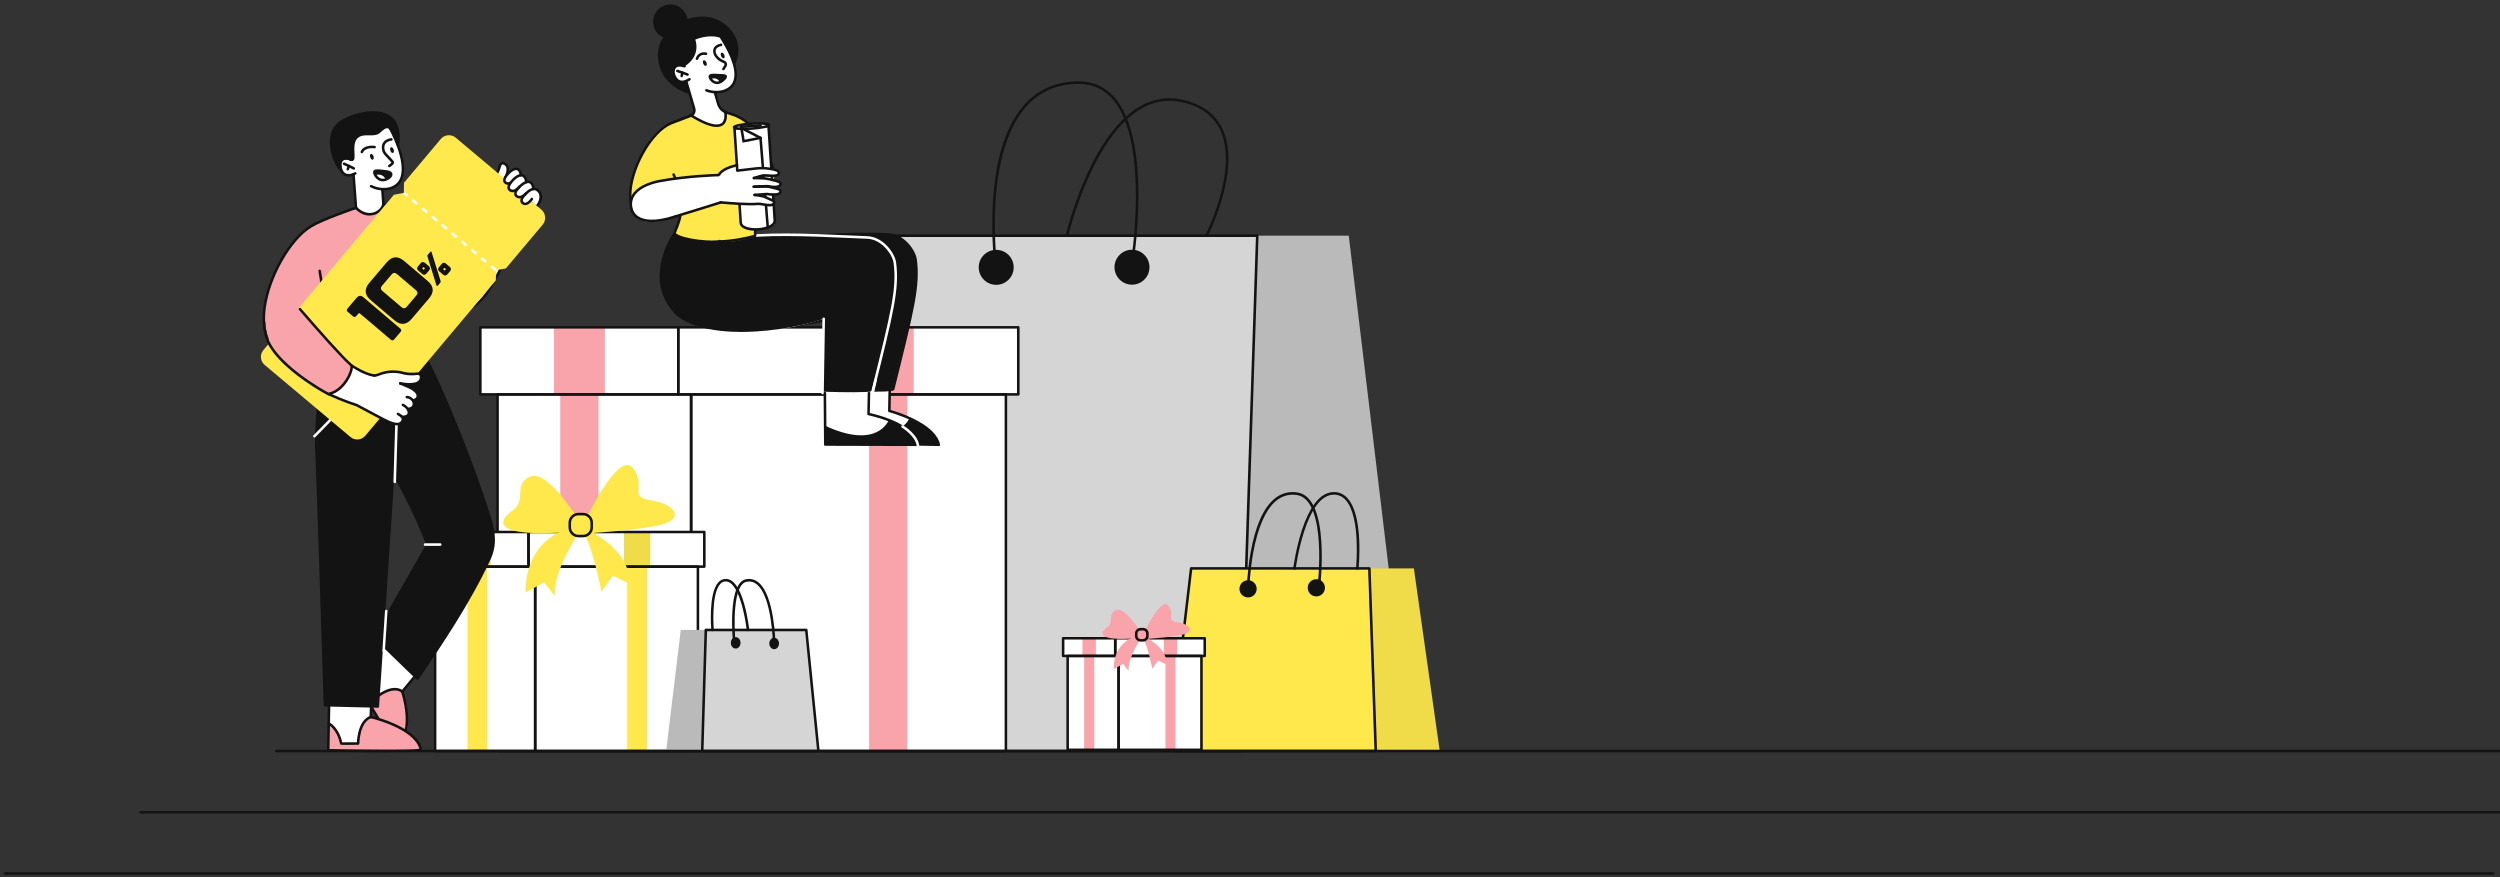 <?xml version="1.0" encoding="UTF-8"?>
<svg id="discount" xmlns="http://www.w3.org/2000/svg" version="1.1" viewBox="0 0 7776.4 2729.1">
  <rect x="0" y="0" width="7776.4" height="2729.1" fill="#333333" stroke="none"/>
  <!-- Generator: Adobe Illustrator 29.5.1, SVG Export Plug-In . SVG Version: 2.1.0 Build 141)  -->
  <defs>
    <style>
      .st0 {
        fill: #ab85ff;
      }

      .st1 {
        fill: #bababa;
      }

      .st2 {
        fill: #fff;
      }

      .st3 {
        fill: #131313;
      }

      .st4 {
        fill: #d5d5d5;
      }

      .st5 {
        fill: #ffe94d;
      }

      .st6 {
        fill: #ffe84c;
      }

      .st7 {
        fill: #f9a3ab;
      }

      .st8 {
        fill: #f0db48;
      }
    </style>
  </defs>
  <g id="package">
    <path class="st3" d="M3313.8,756.5c-.3,0-.6,0-.9,0-2.2-.5-3.5-2.6-3.1-4.8.2-.8,17.9-80.5,54.8-171.2,21.7-53.3,45.7-99.9,71.4-138.6,32.2-48.5,67.1-84.6,103.8-107.2,45.6-28.1,94.4-35.9,145.2-23,58.6,14.9,98.8,46.4,119.6,93.6,13.5,30.7,18.8,68.2,15.8,111.5-2.4,34.4-10,72.6-22.6,113.5-21.5,69.5-50.5,123.5-50.8,124.1-1.1,1.9-3.5,2.7-5.4,1.6-1.9-1-2.7-3.5-1.6-5.4.3-.5,29-54,50.2-122.8,19.5-63.1,36.6-152.4,7.2-219.3-19.7-44.9-58.1-74.9-114.2-89.1-48.6-12.3-95.4-4.9-139.1,22-80.9,50-138.1,159.1-171.9,241.9-36.7,90-54.3,169.2-54.5,170-.4,1.9-2.1,3.1-3.9,3.1h0Z"/>
    <polygon class="st4" points="2700.4 733 2564.6 2336.1 3857.6 2336.1 3910.7 733 2700.4 733"/>
    <polygon class="st1" points="3857.6 2336.1 4387.8 2336.1 4195.4 733 3910.7 733 3857.6 2336.1"/>
    <circle class="st3" cx="3521.1" cy="831.2" r="54.4" transform="translate(443.6 2733.2) rotate(-45)"/>
    <circle class="st3" cx="3097.8" cy="831.1" r="54.4" transform="translate(1577.3 3655.1) rotate(-76.7)"/>
    <path class="st3" d="M3097.9,835.2c-2,0-3.7-1.5-4-3.5-.1-.9-11.5-88-6.1-193,3.2-61.7,11.4-117.5,24.6-165.7,16.5-60.5,40.7-109.4,72-145.1,43.4-49.6,100.9-74.8,171-74.9h.2c45.6,0,83.4,17.4,112.6,51.7,27.2,32,47.2,79.3,59.2,140.4,9.6,48.6,14.2,106.1,13.8,171-.7,110.2-16,204.8-16.1,205.7-.4,2.2-2.4,3.7-4.6,3.3-2.2-.4-3.7-2.4-3.3-4.6.1-.9,15.4-95,16-204.6.6-100.7-11.2-235.6-71.1-306-27.6-32.4-63.4-48.8-106.5-48.8h-.1c-67.6,0-123.1,24.3-164.9,72.1-69.2,79.1-89.7,210-94.6,305.8-5.4,104.2,5.9,190.8,6,191.6.3,2.2-1.2,4.2-3.4,4.5-.2,0-.4,0-.5,0h0Z"/>
    <path class="st3" d="M3857.6,2340.1h-1293c-1.1,0-2.2-.5-2.9-1.3s-1.1-1.9-1-3l135.8-1603c.2-2.1,1.9-3.7,4-3.7h1210.3c1.1,0,2.1.4,2.9,1.2s1.2,1.8,1.1,2.9l-53.1,1603c0,2.2-1.8,3.9-4,3.9h0ZM2568.9,2332.1h1284.8l52.9-1595h-1202.5l-135.1,1595h0Z"/>
  </g>
  <g id="box">
    <rect class="st2" x="1547.7" y="1226.8" width="602.1" height="1109.3"/>
    <rect class="st7" x="1742.7" y="1226.8" width="119.1" height="1109.3"/>
    <rect class="st2" x="2149.8" y="1226.8" width="979.1" height="1109.3"/>
    <rect class="st7" x="2703.4" y="1226.8" width="119.1" height="1109.3"/>
    <rect class="st2" x="1494.1" y="1018.1" width="615.8" height="208.6"/>
    <rect class="st7" x="1723.1" y="1018.1" width="158.4" height="208.6"/>
    <rect class="st2" x="2109.8" y="1018.1" width="1057.6" height="208.6"/>
    <rect class="st7" x="2683.7" y="1018.1" width="158.4" height="208.6"/>
    <path class="st3" d="M2149.8,2340.1h-602.1c-2.2,0-4-1.8-4-4v-1109.3c0-2.2,1.8-4,4-4h602.1c2.2,0,4,1.8,4,4v1109.3c0,2.2-1.8,4-4,4ZM1551.7,2332.1h594.1v-1101.3h-594.1v1101.3Z"/>
    <path class="st3" d="M3128.9,2340.1h-979.1c-2.2,0-4-1.8-4-4v-1109.3c0-2.2,1.8-4,4-4h979.1c2.2,0,4,1.8,4,4v1109.3c0,2.2-1.8,4-4,4ZM2153.8,2332.1h971.1v-1101.3h-971.1v1101.3Z"/>
    <path class="st3" d="M2109.8,1230.8h-615.8c-2.2,0-4-1.8-4-4v-208.6c0-2.2,1.8-4,4-4h615.8c2.2,0,4,1.8,4,4v208.6c0,2.2-1.8,4-4,4ZM1498.1,1222.8h607.8v-200.6h-607.8v200.6Z"/>
    <path class="st3" d="M3167.5,1230.8h-1057.6c-2.2,0-4-1.8-4-4v-208.6c0-2.2,1.8-4,4-4h1057.6c2.2,0,4,1.8,4,4v208.6c0,2.2-1.8,4-4,4ZM2113.8,1222.8h1049.6v-200.6h-1049.6v200.6Z"/>
  </g>
  <g id="box-2">
    <rect class="st2" x="1353.4" y="1762.6" width="311.3" height="573.5"/>
    <rect class="st6" x="1454.2" y="1762.6" width="61.6" height="573.5"/>
    <rect class="st2" x="1664.7" y="1762.6" width="506.2" height="573.5"/>
    <rect class="st6" x="1950.9" y="1762.6" width="61.6" height="573.5"/>
    <rect class="st2" x="1325.7" y="1654.7" width="318.3" height="107.8"/>
    <rect class="st8" x="1444.1" y="1654.7" width="81.9" height="107.8"/>
    <rect class="st2" x="1644" y="1654.7" width="546.8" height="107.8"/>
    <rect class="st8" x="1940.7" y="1654.7" width="81.9" height="107.8"/>
    <path class="st3" d="M1664.7,2340.1h-311.3c-2.2,0-4-1.8-4-4v-573.5c0-2.2,1.8-4,4-4h311.3c2.2,0,4,1.8,4,4v573.5c0,2.2-1.8,4-4,4ZM1357.4,2332.1h303.3v-565.5h-303.3v565.5Z"/>
    <path class="st3" d="M2170.9,2340.1h-506.2c-2.2,0-4-1.8-4-4v-573.5c0-2.2,1.8-4,4-4h506.2c2.2,0,4,1.8,4,4v573.5c0,2.2-1.8,4-4,4ZM1668.7,2332.1h498.2v-565.5h-498.2v565.5h0Z"/>
    <path class="st3" d="M1644,1766.6h-318.3c-2.2,0-4-1.8-4-4v-107.8c0-2.2,1.8-4,4-4h318.3c2.2,0,4,1.8,4,4v107.8c0,2.2-1.8,4-4,4ZM1329.7,1758.6h310.3v-99.8h-310.3v99.8Z"/>
    <path class="st3" d="M2190.8,1766.6h-546.8c-2.2,0-4-1.8-4-4v-107.8c0-2.2,1.8-4,4-4h546.8c2.2,0,4,1.8,4,4v107.8c0,2.2-1.8,4-4,4ZM1648,1758.6h538.8v-99.8h-538.8v99.8Z"/>
    <g>
      <path class="st6" d="M1817.1,1625.8s105.5-225.4,150.6-171-14.5,91,55.3,101.2,101.2,48.5,52.8,69.8-242.1,32.8-242.1,32.8l-16.5-32.8Z"/>
      <path class="st6" d="M1794.9,1610s-95.1-153.2-147.2-127.2c-52.1,26-9,75.1-53.1,105.1s-74.1,87.1,189.2,66.1l11-44.1h0Z"/>
      <path class="st6" d="M1800.9,1658.6s-80.2,111.6-74.8,195.5l-33.7-42.9-57.4,31.9s-11.8-167.1,152.8-204.4l13.2,19.8h0Z"/>
      <path class="st6" d="M1830,1650.3s131.2,57.3,128.1,165l-51.8-24.3-35.3,49.5s-28.3-144.4-55.8-181.8l14.9-8.3h0Z"/>
      <path class="st6" d="M1840.6,1626v14.5c0,14.8-12.1,26.9-26.9,26.9h-14.5c-14.8,0-26.9-12-26.9-26.9v-14.5c0-14.8,12-26.9,26.9-26.9h14.5c14.8,0,26.9,12,26.9,26.9Z"/>
      <path class="st3" d="M1813.7,1671.4h-14.5c-17,0-30.9-13.8-30.9-30.9v-14.5c0-17,13.8-30.9,30.9-30.9h14.5c17,0,30.9,13.8,30.9,30.9v14.5c0,17-13.8,30.9-30.9,30.9ZM1799.2,1603.1c-12.6,0-22.9,10.3-22.9,22.9v14.5c0,12.6,10.3,22.9,22.9,22.9h14.5c12.6,0,22.9-10.3,22.9-22.9v-14.5c0-12.6-10.3-22.9-22.9-22.9h-14.5Z"/>
    </g>
  </g>
  <g id="package-2">
    <polygon class="st6" points="4259.5 1768 4279.4 2336.1 3637.9 2336.1 3705.1 1768 4259.5 1768"/>
    <polygon class="st8" points="4478.4 2336.1 4279.1 2336.1 4259.5 1768 4397.9 1768 4478.4 2336.1"/>
    <ellipse class="st3" cx="4094.5" cy="1828.4" rx="26.8" ry="26.8"/>
    <ellipse class="st3" cx="3882.2" cy="1831.6" rx="26.8" ry="26.8"/>
    <path class="st3" d="M3882.2,1835.6h0c-2.2,0-4-1.9-3.9-4.1,0-.5,1.1-53.1,11.9-113.2,14.6-81.2,39.1-137,72.7-165.7,20.7-17.7,44.8-24.8,71.7-21,24.8,3.4,43.9,21.7,56.8,54.2,10,25.3,16.4,59.3,18.9,101.3,4.3,71-4,141.2-4.1,141.9-.3,2.2-2.3,3.8-4.5,3.5-2.2-.3-3.8-2.3-3.5-4.4,0-.7,8.3-70.2,4.1-140.5-3.9-63.7-18.9-141-68.8-147.9-24.5-3.4-46.5,3.1-65.4,19.2-31.7,27.1-55.9,82.7-70,160.9-10.7,59.5-11.8,111.5-11.8,112,0,2.2-1.8,3.9-4,3.9h0Z"/>
    <path class="st3" d="M4026.7,1772c-.2,0-.3,0-.5,0-2.2-.3-3.7-2.3-3.5-4.5,0-.6,7.8-60.1,26.9-118.5,11.3-34.5,24.4-61.9,38.9-81.5,18.6-25.2,39.8-37.6,62.6-36.9,16.2.5,30.1,7.3,41.4,20.2,20.8,23.7,32.8,67.7,35.5,130.6,2,46.5-2,86.7-2,87.1-.2,2.2-2.2,3.8-4.4,3.6-2.2-.2-3.8-2.2-3.6-4.4.2-1.6,15.4-158-31.6-211.6-9.9-11.3-21.6-17-35.7-17.4-.5,0-1,0-1.5,0-88.6,0-118.5,227.7-118.8,230-.3,2-2,3.5-4,3.5h0Z"/>
    <path class="st3" d="M4279.4,2340.1h-641.4c-1.1,0-2.2-.5-3-1.3s-1.1-2-1-3.1l67.1-568.1c.2-2,1.9-3.5,4-3.5h554.4c2.1,0,3.9,1.7,4,3.9l19.9,568c0,1.1-.4,2.1-1.1,2.9s-1.8,1.2-2.9,1.2h0ZM3642.4,2332.1h632.8l-19.6-560.1h-547l-66.2,560.1h0Z"/>
  </g>
  <g id="packagepackage">
    <polygon class="st4" points="2195.5 1959.5 2184.3 2336.1 2545.8 2336.1 2507.9 1959.5 2195.5 1959.5"/>
    <polygon class="st1" points="2072.1 2336.1 2184.4 2336.1 2195.5 1959.5 2117.5 1959.5 2072.1 2336.1"/>
    <ellipse class="st3" cx="2288.4" cy="1999.6" rx="15.1" ry="17.8"/>
    <ellipse class="st3" cx="2408.1" cy="2001.6" rx="15.1" ry="17.8"/>
    <path class="st3" d="M2408.1,2005.6c-2.2,0-4-1.8-4-3.9,0-1.4-2.8-144.6-49.4-183.5-9.4-7.9-19.7-10.8-31.5-8.8-44,7.2-40.2,139.5-35.1,189.8.2,2.2-1.4,4.2-3.6,4.4-2.2.2-4.2-1.4-4.4-3.6,0-.5-4.8-47.1-2.3-94.2,3.3-65,18.2-100.1,44.1-104.3,14-2.3,26.8,1.3,37.9,10.6,49.3,41.3,52.1,183.5,52.2,189.5,0,2.2-1.7,4-3.9,4.1h0,0Z"/>
    <path class="st3" d="M2216.5,1963.5c-2.1,0-3.8-1.6-4-3.7-.4-4.6-9.4-113.1,21.5-148,6.3-7.1,13.8-10.8,22.4-11.1,24.1-.9,44,25.9,59,79.6,10.8,38.8,15.2,78.3,15.2,78.7.2,2.2-1.4,4.2-3.6,4.4-2.2.2-4.2-1.3-4.4-3.6-4.6-42.2-25.1-151.2-65.2-151.2s-.5,0-.8,0c-6.4.2-11.9,3-16.7,8.4-28.6,32.3-19.6,140.9-19.6,142,.2,2.2-1.4,4.1-3.6,4.3-.1,0-.2,0-.4,0h0Z"/>
    <path class="st3" d="M2545.8,2340.1h-361.5c-1.1,0-2.1-.4-2.9-1.2-.8-.8-1.2-1.8-1.1-2.9l11.2-376.6c0-2.2,1.8-3.9,4-3.9h312.4c2.1,0,3.8,1.6,4,3.6l37.8,376.6c.1,1.1-.3,2.2-1,3.1-.8.8-1.8,1.3-3,1.3h0ZM2188.4,2332.1h352.9l-37-368.6h-304.9l-11,368.6Z"/>
  </g>
  <g id="woman">
    <g id="woman-2">
      <g>
        <path class="st2" d="M2630.3,1197.8l1.1,150.9s182.9,33.1,204.1-44c-1.3-.6-69.1-25.5-69.1-25.5l.4-91.5s-135.9,6.3-136.5,10.1h0Z"/>
        <path class="st3" d="M2156.5,724.3c11.6-18.3,26.4-37,45.2-56,21.3-12.2,89.6,40.1,89.6,40.1,22,8.6,32.7,47.5,53.3,44.3,119.4-18.6,280.6-29.3,418.3-23.9,47.7,1.9,82,52.4,85.3,78.4,10.3,80.9-9.2,149.3-71.6,399.8-.6,8.2-153.5,5.4-153.5,5.4l3.7-230.5-470.4-257.7h0Z"/>
        <path class="st0" d="M2102.5,730.1l155.4,11.5,11.3,17.6h477.1l31.3,38.8c23.6,77.5-19.3,263.6-53.9,383.5l-161.9-5.5,2.1-188.8c-65.7,20.4-131.2,35.5-196.5,38.9-104.9,11.9-196.1-.2-264.9-51.3-68.2-78.7-53-162.3-5.8-247.7l5.8,3.1h0Z"/>
        <path class="st2" d="M2675.9,958.3c-102.4,49.2-283.6,82.5-434.9,44.7-60.7-15.2-107.1-64.3-117.6-126-7.3-42.6-2.9-95.6,33.2-152.6l519.4,234h0Z"/>
        <path class="st3" d="M2371,1022.8c-93.6,0-166.1-19-206.6-54.8-1.7-1.5-1.8-4-.4-5.7,1.5-1.7,4-1.8,5.6-.3,45.2,39.9,132.4,58.2,245.6,51.5,94.9-5.6,196.5-28.6,259-58.7,2-1,4.4-.1,5.3,1.9s.1,4.4-1.9,5.3c-63.3,30.5-166.2,53.8-262,59.5-15.4.9-30.3,1.4-44.7,1.4h0Z"/>
        <path class="st3" d="M2716.4,1218.2c-5,0-10.3,0-15.9,0-38.4-.3-77.2-1.7-77.6-1.7-2.2,0-3.9-1.9-3.9-4.1l3.7-230.5c0-2.2,1.9-4,4.1-3.9,2.2,0,4,1.9,3.9,4.1l-3.7,226.6c65.5,2.2,137.1,2.5,147.7-1.1,62.7-251.8,79.6-319.7,69.3-399.7-3.2-25.4-36.6-73.1-81.5-74.9-127.1-5-292.4,4.8-421.1,24.9-2.2.3-4.2-1.2-4.6-3.3-.3-2.2,1.1-4.2,3.3-4.6,129.2-20.2,295.1-30,422.7-25,22,.9,44.1,12,62.1,31.4,14.5,15.6,25.1,35.4,27.1,50.5,5.3,41.5,3.2,80.4-7.6,138.9-10.9,59.3-31.3,141.1-62.1,264.8-.7,4.3-6.4,5.1-10.2,5.7-4.2.6-10.3,1.1-18.1,1.5-9.8.4-22.4.7-37.7.7h0Z"/>
        <g>
          <path class="st3" d="M2828.4,1301.5s-34.1,89.2-198.1,12.6l1.9,63.3,287.9,6.1c-4.4-20.6-22.8-51.8-91.7-82h0Z"/>
          <path class="st3" d="M2920.1,1387.5h0l-287.8-5.5c-2.2,0-3.9-1.8-3.9-3.9l-2-180.2c0-2.2,1.8-4,4-4h0c2.2,0,4,1.8,4,4l2,176.3,278.6,5.3c-19.8-63-148.4-97.2-149.7-97.5-1.8-.5-3-2.1-3-3.9l1.3-65.1c0-2.2,1.9-4,4.1-3.9,2.2,0,4,1.9,3.9,4.1l-1.2,62c9.3,2.7,38.7,11.5,69,26.2,49.7,24.1,78.3,51.5,84.8,81.5.3,1.2,0,2.4-.8,3.4-.8.9-1.9,1.5-3.1,1.5h0Z"/>
        </g>
      </g>
      <g>
        <path class="st2" d="M2565.8,1207.6l1.1,150.9s182.9,33.1,204.1-44c-1.3-.6-69.1-25.5-69.1-25.5l.4-91.5s-135.9,6.3-136.5,10.1h0Z"/>
        <path class="st3" d="M2092,734.1c11.6-18.3,26.4-37,45.2-56,21.3-12.2,89.6,40.1,89.6,40.1,22,8.6,36.3,25.7,56.9,22.4,119.4-18.6,277-7.4,414.7-2,47.7,1.9,82,52.4,85.3,78.4,10.3,80.9-9.2,149.3-71.6,399.8-.6,8.2-153.5,5.4-153.5,5.4l3.7-230.5-470.4-257.7h0Z"/>
        <path class="st2" d="M2614,969.9c-102.4,49.2-283.6,82.5-434.9,44.7-60.7-15.2-107.1-64.3-117.6-126-7.3-42.6-2.9-95.6,33.2-152.6l519.4,234h0Z"/>
        <path class="st3" d="M2102.5,730.1c54.4,9.6,109.3,13.6,164.5,12.2l2.2,16.9h477.1l31.3,38.8c23.6,77.5-19.3,263.6-53.9,383.5l-161.9-5.5,2.1-188.8c-65.7,20.4-131.2,35.5-196.5,38.9-104.9,11.9-196.1-.2-264.9-51.3-68.2-78.7-54.2-162.3-7-247.7l7,3.1h0Z"/>
        <path class="st3" d="M2306.5,1032.5c-93.6,0-166.1-19-206.6-54.8-.1-.1-.2-.2-.4-.4-32-36.3-48-75-47.8-115,.5-48.6,14.9-95,42.8-137.8,1.2-1.8,3.7-2.4,5.5-1.2s2.4,3.7,1.2,5.5c-27.1,41.5-41,86.4-41.5,133.5-.2,37.9,15.1,74.7,45.6,109.5,45.2,39.8,132.4,58,245.4,51.3,94.9-5.6,196.5-28.6,259-58.7,2-1,4.4-.1,5.3,1.9,1,2,.1,4.4-1.9,5.3-63.3,30.5-166.2,53.8-262,59.5-15.4.9-30.3,1.4-44.7,1.4h0Z"/>
        <path class="st2" d="M2651.9,1228c-5,0-10.3,0-15.9,0-38.4-.3-77.2-1.7-77.6-1.7-2.2,0-3.9-1.9-3.9-4.1l3.7-230.5c0-2.2,1.9-4,4.1-3.9,2.2,0,4,1.9,3.9,4.1l-3.7,226.6c65.5,2.2,137.1,2.5,147.7-1.2,62.7-251.8,79.6-319.7,69.3-399.7-3.2-25.4-36.6-73.1-81.5-74.9-20.6-.8-41.5-1.7-63.5-2.7-120.2-5.4-256.5-11.4-357.6,4.3-2.2.3-4.2-1.2-4.6-3.3s1.1-4.2,3.3-4.6c101.9-15.9,238.6-9.8,359.2-4.4,22,1,42.9,1.9,63.5,2.7,22,.9,44.1,12,62.1,31.4,14.5,15.6,25.1,35.4,27.1,50.5,5.3,41.5,3.2,80.4-7.6,138.9-10.9,59.3-31.3,141.1-62.1,264.8-.7,4.3-6.4,5.1-10.2,5.7-4.2.6-10.3,1.1-18.1,1.5-9.8.4-22.4.7-37.7.7h0Z"/>
        <g>
          <path class="st3" d="M2764.3,1307.1s-34.4,93.4-198.4,16.8l1.3,58.4,287.5,1.2c-4.4-20.6-21.4-46.1-90.4-76.4Z"/>
          <path class="st3" d="M2854.6,1387.5h0l-287.5-.8c-2.2,0-4-1.8-4-4l-1.3-160.1c0-2.2,1.8-4,4-4h0c2.2,0,4,1.8,4,4l1.2,156.2,278.4.8c-19.6-62.4-147.1-87.5-148.5-87.8-1.9-.4-3.3-2.1-3.2-4l1.3-65.3c0-2.2,1.8-3.9,4-3.9h0c2.2,0,4,1.9,3.9,4.1l-1.2,62c9.6,2.1,38.5,8.9,68.3,21.4,49.5,20.8,77.9,46.6,84.4,76.7.3,1.2,0,2.4-.8,3.4s-1.9,1.5-3.1,1.5h0Z"/>
        </g>
      </g>
      <path class="st2" d="M2855.6,1391.8c-2.1,0-3.8-1.6-4-3.7-2.8-31.5-45.7-57.6-46.2-57.9-1.9-1.1-2.5-3.6-1.4-5.5,1.1-1.9,3.6-2.5,5.5-1.4,1.9,1.2,46.9,28.5,50,64.1.2,2.2-1.4,4.1-3.6,4.3-.1,0-.2,0-.4,0h0Z"/>
      <path class="st2" d="M2714.3,1226.4c-.3,0-.6,0-.9,0-2.1-.5-3.5-2.6-3-4.8l9.4-40.9c.5-2.2,2.6-3.5,4.8-3,2.1.5,3.5,2.6,3,4.8l-9.4,40.9c-.4,1.8-2.1,3.1-3.9,3.1h0Z"/>
    </g>
    <path class="st6" d="M2412.9,534.1s-22,58.9-3.1,165.5c-27.5-8.7-66.1-39.4-82.1-77-22.2-52.2-18.1-109.7-18.1-109.7l-46.9-160.5s71.7,10.2,99.7,76.6c-1.2-2,50.7,105.1,50.7,105.1h0Z"/>
    <path class="st3" d="M2409.8,538.3c-1.6,0-3.1-1-3.7-2.5-46.8-120.5-72.1-155.1-129.1-176.2-2.1-.8-3.1-3.1-2.4-5.1s3.1-3.1,5.1-2.4c31.6,11.7,53.3,28,72.4,54.3,18.5,25.4,36.3,62.1,61.3,126.5.8,2.1-.2,4.4-2.3,5.2-.5.2-1,.3-1.4.3h0Z"/>
    <g>
      <circle class="st3" cx="2085.1" cy="67.5" r="49.7" transform="translate(298.4 1144.5) rotate(-32.9)"/>
      <path class="st3" d="M2085.1,121.2c-13,0-25.4-4.7-35.3-13.3-10.8-9.4-17.2-22.5-18.2-36.8-1.9-29.5,20.5-55.1,50-57.1,14.3-.9,28.1,3.7,38.9,13.2s17.2,22.5,18.2,36.8c1.9,29.5-20.5,55.1-50,57.1-1.2,0-2.4.1-3.6.1h0ZM2085.2,21.9c-1,0-2.1,0-3.1.1-12.2.8-23.3,6.3-31.3,15.5s-12,20.9-11.2,33.1c.8,12.2,6.3,23.3,15.5,31.3,9.2,8,20.9,12,33.1,11.2,12.2-.8,23.3-6.3,31.3-15.5s12-20.9,11.2-33.1c-.8-12.2-6.3-23.3-15.5-31.3-8.4-7.4-19-11.3-30-11.3h0Z"/>
    </g>
    <path class="st3" d="M2216.2,58.9s113.8,44.6,65.7,136c-1.9-6.2-38.3-80.4-38.3-80.4,0,0-44.5-13.9-85.7,6.3.8,2.3,60.8,108.2-18,166.2-20.2-4-39.4-17-54-29.6-19.4-16.7-31.3-40.4-33.2-65.8-2.6-33.9,2.2-81.4,43.5-103.8,2.7-2.1,54.4-47.8,120-29.1h0Z"/>
    <path class="st6" d="M2256.2,348.5s4.7,1.8,12.4,5.1c53.9,58.6,74.5,76.4,94,110.9,7.5,13.4,12.6,31.3-4.5,61.2,1.4.4-9.6,207.8-9.6,207.8,0,0-116.2,52.2-226.4-14.8,0,0,32.7-84.2-14.5-175.4.5.6-.4-141.6-7-151.9-1.9,1.4,39.6-15.1,50.8-32.5,0,0,37.2,24.4,70.9,29.1,43.3,6,34.9-37,33.9-39.4h0Z"/>
    <path class="st6" d="M2087.3,383.4c-28.6,5-59.5,45.6-59.5,45.6-5.5,1-80.6,129.1-67.3,189.5,4.4,19.8,19,84.8,64.1,49.5.8-.7,49.8-53.1,49.8-53.1l74-98.1-61-133.5h0Z"/>
    <path class="st3" d="M2226.6,755.3c-45.9,0-81.2-9.7-105.2-28.9l-2.1-1.7.9-2.6c10.3-31.8,10.7-130.6-15.9-176.7-1.1-1.9-.4-4.4,1.5-5.5,1.9-1.1,4.4-.4,5.5,1.5,27.3,47.5,27.5,144.3,17.4,180.5,35.4,26.6,91.9,27.7,133.5,23.8,46.5-4.4,84.9-15.7,85.3-15.8,2.1-.6,4.3.6,5,2.7.6,2.1-.6,4.3-2.7,5-.4.1-39.5,11.7-86.7,16.1-12.8,1.2-24.9,1.8-36.3,1.8h0Z"/>
    <g>
      <path class="st3" d="M2193.4,301.8c-13.2,0-44.2-4.3-74.3-19.1-28.9-14.2-64.7-42.4-71.5-95.7-6.1-47.5,13.6-82.7,63.7-114.3,29.2-18.4,65.3-25.5,96.8-19.1,33.8,6.9,64,30,78.8,60.2,13.6,27.6,13.4,58.5-.5,86.9-.5,1-48.7,98.5-90.2,101.1-.8,0-1.7,0-2.8,0ZM2055.6,185.9c12.1,94.3,120.7,109,140.1,107.8,30.5-1.9,71.5-72.2,83.5-96.6,12.8-26.1,12.9-54.5.5-79.8-13.8-28-41.8-49.4-73.2-55.9-29.4-6-63.4.7-90.9,18-47.1,29.7-65.6,62.5-60,106.5h0Z"/>
      <path class="st2" d="M2157.9,120.9s47.7-22.4,88.7-5.1c-1.6,3.2,25.7,48.4,31.4,66.6-.3.2,41.5,105.8-54.4,104.2,0,0,5,49.6,26.2,58.3.2.1,25.4,38.6-15.6,45.6-36.1,6.1-82.8-31.5-82.8-31.5,0,0,5.9-3.1,7.1-11.7,1.4-9.9-2.1-26.6-9.9-45.8-.5-1.7-14.3-49.1-14.3-49.1,0,0-26,15.4-38.3-21.2-.5-2.1-2-36.7,28.3-26.5,0,0,53.5-27.1,33.6-83.8h0Z"/>
      <g>
        <path class="st3" d="M2227.6,290.7c-9.4,0-20.2-1.5-31.8-6-2.1-.8-3.1-3.1-2.3-5.2.8-2.1,3.1-3.1,5.2-2.3,24.7,9.6,48.4,4.2,57.4,0,13.6-6,22-15.1,25.9-28,11.6-38.3-21.3-97.9-41.9-130-1.2-1.9-.7-4.3,1.2-5.5,1.9-1.2,4.3-.7,5.5,1.2,21.4,33.2,55.3,95.2,42.9,136.6-4.5,15-14.7,26.1-30.3,33-.7.3-13.5,6.1-31.9,6.1h0Z"/>
        <path class="st3" d="M2122,259c-3.2,0-6.4-.5-9.3-1.6-13.4-5-18.8-19.2-20.5-25.1-1.4-4.8-1.6-9.9-.7-14.7,1.4-7.3,4.9-12.5,10.4-15.5,11.8-6.4,28.3.2,29,.4,2.1.8,3,3.2,2.2,5.2s-3.2,3-5.2,2.2c-.2,0-13.8-5.4-22.2-.8-3.4,1.8-5.5,5.1-6.4,9.9-.7,3.5-.5,7.3.6,10.9,1.1,3.7,5.3,16,15.6,19.8,7.3,2.7,16.4.6,26.9-6.4,1.8-1.2,4.3-.7,5.5,1.1,1.2,1.8.7,4.3-1.1,5.5-8.9,5.9-17.2,8.9-24.8,8.9h0Z"/>
        <path class="st3" d="M2138.4,236c-.9,0-1.8-.3-2.5-.9-.8-.4-3.7-1.6-14.7-5.4-7.7-2.6-15.4-5.2-15.5-5.2-2.1-.7-3.2-2.9-2.5-5.1.7-2.1,3-3.2,5.1-2.6,0,0,7.9,2.6,15.6,5.3,17.2,5.9,17.4,6.3,18.2,8.2.9,2,0,4.4-2,5.3-.5.2-1.1.4-1.6.4h0ZM2134.8,233.6h0ZM2134.7,233.6h0Z"/>
        <path class="st3" d="M2120.4,240.2c-.3,0-.6,0-.8,0-2.2-.4-3.6-2.6-3.1-4.7l2.1-10.2c.4-2.2,2.6-3.6,4.7-3.1s3.6,2.6,3.1,4.7l-2.1,10.2c-.4,1.9-2.1,3.2-3.9,3.2h0Z"/>
        <path class="st3" d="M2168,186.7c-.4,0-.8,0-1.2-.2-2.1-.7-3.3-2.9-2.6-5,6.1-19,24.1-20.2,32.8-18.2,2.1.5,3.5,2.6,3,4.8-.5,2.1-2.6,3.5-4.8,3-1.9-.4-18.2-3.6-23.4,12.8-.5,1.7-2.1,2.8-3.8,2.8h0Z"/>
        <path class="st3" d="M2250.2,218.7c-.7,0-1.5-.2-2.2-.6-1.9-1.2-2.4-3.7-1.2-5.5,0,0,3.2-4.9,6.1-9.7.7-1.2.9-2.6.4-3.9-.3-.7-.9-2.1-2.6-2.7-14-5.3-25.2-15-30.1-25.9h0c-3.4-8.4-3.3-15.7.2-21.8,6.2-10.8,21-13,21.6-13.1,2.2-.3,4.2,1.2,4.5,3.4.3,2.2-1.2,4.2-3.4,4.5-.2,0-11.6,1.8-15.9,9.2-2.2,3.8-2.1,8.7.3,14.5,4.1,9,13.6,17.1,25.6,21.6,3.5,1.3,6.1,4.1,7.4,7.6,1.2,3.6.8,7.4-1.1,10.7-2.9,4.9-6.2,9.9-6.2,9.9-.8,1.2-2.1,1.8-3.4,1.8Z"/>
        <path class="st3" d="M2187.6,198.4c2.1,4.7,6,7.5,8.7,6.3,2.7-1.2,3.1-6,1-10.7-2.1-4.7-6-7.5-8.7-6.3-2.7,1.2-3.1,6-1,10.7Z"/>
        <ellipse class="st3" cx="2247.3" cy="170.7" rx="5.3" ry="9.3" transform="translate(128.2 938.1) rotate(-24.2)"/>
        <path class="st3" d="M2278.4,359.9c-.4,0-.8,0-1.2-.2l-17.5-5.5c-14.2-4.5-25.2-15.8-29.4-30.1l-10.6-36.4c-.6-2.1.6-4.3,2.7-5,2.1-.6,4.3.6,5,2.7l10.6,36.4c3.4,11.8,12.4,21,24.1,24.7l17.5,5.5c2.1.7,3.3,2.9,2.6,5-.5,1.7-2.1,2.8-3.8,2.8h0Z"/>
      </g>
      <path class="st3" d="M2124.3,208.6c-1.5,0-2.9-.8-3.6-2.2-1-2-.2-4.4,1.8-5.4h0c.1,0,13-6.5,23.2-19.5,13.5-17.1,16.3-37,8.4-59.3l-1.2-3.5,3.4-1.5c9.9-4.4,61.4-25.2,102,.2,1.9,1.2,2.4,3.6,1.3,5.5-1.2,1.9-3.6,2.4-5.5,1.3-33.9-21.1-76.8-6.9-91.2-1.1,9.1,29.4-.8,50.7-11,63.6-11.4,14.3-25.2,21.2-25.8,21.5-.6.3-1.2.4-1.8.4Z"/>
    </g>
    <path class="st3" d="M2003.9,688.1c-.4,0-.9,0-1.4-.2-29.2-10.5-45.2-37-46.2-76.4-.9-39.2,13.7-90.3,39.3-136.6,26.2-47.6,59.1-82.2,90.1-95.1h.1s63.7-24.4,63.7-24.4c5.3-3.6,7.6-10.1,5.8-16.3l-24.9-85.6c-.6-2.1.6-4.3,2.7-5,2.1-.6,4.3.6,5,2.7l24.9,85.6c2.8,9.7-1,19.9-9.5,25.4l-.4.2-64.5,24.7c-61.3,25.5-126.3,142.8-124.4,224.1.6,25,8.2,57.3,40.9,69.1,2.1.8,3.2,3,2.4,5.1-.6,1.6-2.1,2.6-3.8,2.6h0Z"/>
    <path class="st6" d="M2151.4,358.9s81.3,205.9,87.7,390.8c-15.8,6.2-118.1-.3-141.2-22.9,4.7-23,50.1-80.6-2.5-183.9-.5.2-8-159.4-8-159.4l64.1-24.5h0Z"/>
    <path class="st3" d="M2087.3,387.4c-1.6,0-3.1-1-3.7-2.6-.8-2.1.2-4.4,2.3-5.2l64.1-24.5c2.1-.8,4.4.2,5.2,2.3.8,2.1-.2,4.4-2.3,5.2l-64.1,24.5c-.5.2-.9.3-1.4.3h0Z"/>
    <path class="st3" d="M2215.4,756c-12.8,0-28.6-1-44.7-2.9-22.1-2.7-61.2-9.3-75.7-23.4l-1.4-1.3.2-1.9c.3-3.2,2.1-7.4,4.8-13.8,10.6-25.4,35.5-84.8-6.9-167.9-1-2-.2-4.4,1.8-5.4s4.4-.2,5.4,1.8c44.1,86.4,18.2,148.2,7.1,174.6-1.6,3.9-3.1,7.3-3.8,9.7,10.4,8.4,36,15.7,69.5,19.8,31.2,3.8,59.3,3.5,65.9.9,2.1-.8,4.4.2,5.2,2.3.8,2.1-.2,4.4-2.3,5.2-4.3,1.7-13.4,2.5-25.1,2.5h0Z"/>
    <path class="st3" d="M2348.7,734.1h0c-2.2,0-4-1.9-3.9-4.1l1.4-67.6,9.5-140.4.6-.9c11.9-18.6,11.8-39.3-.5-61.7-9.4-17.2-22.7-28.9-22.8-29l-.3-.2-.2-.3c0-.1-9.6-11.9-23.5-27.1-1.5-1.6-1.4-4.2.2-5.6,1.6-1.5,4.2-1.4,5.6.2,13,14.1,22.1,25.3,23.7,27.2,2.1,1.9,14.8,13.6,24.2,30.7,13.5,24.5,13.8,48.4.9,69.1l-9.3,138.3-1.4,67.3c0,2.2-1.8,3.9-4,3.9h0Z"/>
    <path class="st3" d="M2229.3,395.1c-19.6,0-47.6-11.4-83.8-33.9-1.9-1.2-2.4-3.6-1.3-5.5s3.6-2.4,5.5-1.3c59.1,37,83.9,36.1,94.3,28.8,13.4-9.4,8.3-33.6,8.3-33.9-.5-2.2.9-4.3,3.1-4.8,2.2-.5,4.3.9,4.8,3,.3,1.2,6.2,29.6-11.5,42.1-5.1,3.6-11.6,5.4-19.4,5.4h0Z"/>
    <g>
      <path class="st2" d="M2237.9,540.4s20.9-19.7,42.1-23.5c3.1-.9,50.3-19.4,50.3-19.4,0,0-2.1,47.1-2.4,49.9s-84.9,19.5-88.7,18.7-1.2-25.7-1.2-25.7h0Z"/>
      <path class="st3" d="M2292.6,517.4c-1.7,0-3.3-1.1-3.8-2.8-.6-2.1.6-4.4,2.7-5,6.9-2.1,16.1-5.4,25.1-9,2.1-.8,4.4.2,5.2,2.2s-.2,4.4-2.2,5.2c-9.2,3.7-18.6,7-25.7,9.2-.4.1-.8.2-1.2.2Z"/>
      <path class="st3" d="M2305.6,539.2c-1.4,0-2.7-.7-3.5-2-1.1-1.9-.4-4.4,1.5-5.5,7.5-4.3,13.8-7.7,18.9-10.4,11.8-6.3,17.7-9.5,20.6-14.3,1.4-2.3,0-4.1-.4-4.6s-2.1-2.1-4.5-1c-5.8,2.5-11.3,4.8-16.4,6.8-2.1.8-4.4-.2-5.2-2.2s.2-4.4,2.2-5.2c5-2,10.4-4.2,16.2-6.7,4.8-2.1,10.2-.9,13.7,3.1s4,9.5,1.3,14c-4,6.8-11,10.5-23.7,17.3-5,2.7-11.3,6.1-18.7,10.3-.6.4-1.3.5-2,.5h0Z"/>
      <g>
        <path class="st2" d="M2390.6,392.3l19.4,293.1c2.2,32.7-103.8,39.7-105.9,7l-19.4-293.1,105.9-7Z"/>
        <path class="st3" d="M2388.2,711.6c-2.1,0-3.8-1.6-4-3.7l-22.4-276.5-52.4-27.1c-2-1-2.7-3.4-1.7-5.4,1-2,3.4-2.7,5.4-1.7l56.3,29.2,22.8,280.9c.2,2.2-1.5,4.1-3.7,4.3-.1,0-.2,0-.3,0h0Z"/>
        <path class="st3" d="M2350.1,717.7c-25.3,0-48.8-7.4-50-25l-19.7-297.1,113.9-7.5,19.7,297.1c1.3,19.7-26.7,30.4-55.1,32.3-2.9.2-5.9.3-8.9.3h0ZM2288.9,403l19.1,289.1c.9,13.3,26.6,18.8,50.3,17.3,23.8-1.6,48.5-10.4,47.6-23.8l-19.1-289.1-98,6.5h0Z"/>
      </g>
      <path class="st2" d="M2194.7,544.8c0,.2.1.3.2.5l43.7-2.2,80.9-16.7s89.6-14.3,105.2,8c0-.6,5.5,17.2-53,8.7-3.7,1.4-22.3,7.2-22.3,7.2l26.9,4.5s91.4,12.8,35.2,28c-.3-.2,18.5,9,18.5,9,0,0,1,13.1-30.3,10.4-6.7,1-43.3,4.5-43.3,4.5,0,0,56.8,13.6,54.1,22.3-6.4,18-29.1,2.1-72.1,4.5-17.7-.3-94.5-5.4-94.5-5.4l-31.3,8.1c.3,1.2.6,2.4,1,3.7-1.3.3-2.5.6-3.4.8-76.4,15.8-221.2,97.8-243.2,7.5-20.9-85.9,141.6-96.7,227.6-103.4h0Z"/>
      <g>
        <path class="st3" d="M2101.7,677c-1.7,0-3.3-1.1-3.8-2.8-.6-2.1.6-4.3,2.7-5,56.6-17.1,139.1-43.1,139.9-43.4,2.1-.7,4.4.5,5,2.6.7,2.1-.5,4.3-2.6,5-.8.3-83.4,26.3-140,43.4-.4.1-.8.2-1.2.2h0Z"/>
        <path class="st3" d="M2027.7,691.2c-22.1,0-36.6-5.2-45.9-11.2-13.3-8.5-21.6-21.8-23.4-37.5-7.1-60.8,72.7-79.3,88.8-82.5,87.6-16.9,186.7-19.4,187.7-19.4,2.2,0,4,1.7,4.1,3.9,0,2.2-1.7,4-3.9,4.1-1,0-99.4,2.5-186.3,19.3-14.9,2.9-88.7,19.9-82.4,73.7,1.1,9.4,5.4,22.5,19.8,31.7,15.9,10.2,48.7,17.7,114.4-4,2.1-.7,4.4.4,5.1,2.5s-.4,4.4-2.5,5c-31.8,10.5-56.3,14.3-75.3,14.3h0Z"/>
      </g>
      <path class="st3" d="M2240.2,545.7h0c0,0-7.8-1.9-7.8-1.9.5-2.1,6.2-20.7,54-32.7,1.4-.4,3.1-.8,4.9-1.4,2.1-.6,4.4.5,5,2.7.6,2.1-.6,4.3-2.7,5-2,.6-3.8,1.1-5.3,1.5-43.1,10.8-48.2,26.8-48.2,26.9h0Z"/>
      <path class="st3" d="M2393.7,642.3c-5.7,0-12-1.1-17.9-2.1-7.1-1.2-14.4-2.5-20-2-26.6,2.7-85.8-2.2-114.3-4.6h-.1c-2.2-.2-3.8-2.1-3.6-4.3.2-2.2,2.1-3.8,4.3-3.7h.1c28.2,2.4,86.9,7.3,112.8,4.6,6.7-.7,14.6.7,22.2,2,14.4,2.5,24.2,3.7,27.1-2.7-.7-1.5-7.4-4.5-13.9-7.3-3.9-1.7-8.8-3.9-14.4-6.6-2.4-.6-17.2-4.3-29.1-5.3-2.2-.2-3.8-2.1-3.7-4.3.2-2.2,2.1-3.8,4.3-3.7,13.7,1.1,30.2,5.5,30.9,5.7h.4c0,0,.3.3.3.3,5.7,2.7,10.6,4.9,14.6,6.7,13.2,5.8,19.8,8.8,18.5,16.2v.4c0,0-.2.4-.2.4-3.1,8.1-10.1,10.4-18.3,10.4h0Z"/>
      <g>
        <path class="st3" d="M2347.3,610.4c-2.1,0-3.8-1.6-4-3.7-.2-2.2,1.5-4.1,3.7-4.3l38.4-2.9h.4c10,1.4,36.7,4.9,38.2-4.1.1-.9.2-1.1-1-1.8-2-1.1-5.8-2.2-10.6-3.5l-.6-.2c-5.7-1.6-12.7-3.2-19.5-4.8-2-.5-4.1-1-6.1-1.4-2.1-.5-3.5-2.7-3-4.8s2.7-3.5,4.8-3c2,.5,4,1,6.1,1.4,6.9,1.6,14,3.3,19.8,4.9l.6.2c10.9,3,18.9,5.2,17.3,14.3-2.5,15.2-25.4,13.6-46.7,10.9l-37.6,2.8c-.1,0-.2,0-.3,0h0Z"/>
        <path class="st3" d="M2343.9,584.7c-2.1,0-3.9-1.7-4-3.8,0-2.2,1.6-4.1,3.9-4.1.2,0,21.6-.8,43.4-.9,2.2,0,4,1.8,4,4,0,2.2-1.8,4-4,4-21.6.1-42.9.9-43.1.9h-.2Z"/>
      </g>
      <path class="st3" d="M2409.6,585.7c-7.6,0-16.3-1.2-24.8-2.6l-37.7,1.5c-2.2,0-4.1-1.6-4.2-3.8,0-2.2,1.6-4.1,3.8-4.2l38.5-1.6h.4c10,1.7,36.5,6.1,38.3-2.8.2-.9.2-1.1-.9-1.8-1.9-1.2-5.7-2.4-10.4-3.9l-.6-.2c-3.9-1.2-10-2.6-15.8-4-1.6-.4-3.1-.7-4.7-1.1-6.1-1.4-12.3-2.2-18.4-2.5l-28.2-1c-2.2,0-3.9-1.9-3.9-4.1,0-2.2,1.9-3.9,4.1-3.9l28.2,1c6.7.2,13.4,1.1,20,2.7,1.5.4,3.1.7,4.6,1.1,6.2,1.4,12.2,2.8,16.4,4.1l.6.2c10.8,3.4,18.6,5.9,16.8,14.9-1.8,9.1-10.8,11.9-22.2,11.9h0Z"/>
      <path class="st3" d="M2345.1,557.9c-1.7,0-3.3-1.1-3.8-2.8-.7-2.1.5-4.4,2.6-5l1.9-.6c9.3-3,20.8-6.7,26.9-7.6,4.5-.7,10.9-.2,17.7.2,10.1.7,24,1.7,27.6-2.2.4-.5.9-1.3.7-3-2.1-4.7-20.8-7.4-27.9-8.4-13.1-1.9-26.6-2-40.1-.4l-56.5,6.6c-2.2.3-4.2-1.3-4.4-3.5-.3-2.2,1.3-4.2,3.5-4.4l56.5-6.6c14.2-1.7,28.4-1.5,42.2.5,17.2,2.5,31.7,5.2,34.5,14.2v.6c.9,5-.9,8.2-2.6,10-6.2,6.7-20.3,5.7-34,4.8-6.4-.4-12.3-.8-16-.3-5.5.8-17.1,4.6-25.6,7.3l-1.9.6c-.4.1-.8.2-1.2.2h0Z"/>
      <path class="st2" d="M2391.4,388.7c.3,4.2-23.7,9.3-53.5,11.2s-54.2.1-54.5-4.1c-.3-4.2,23.7-9.3,53.5-11.2s54.2-.1,54.5,4.1Z"/>
      <path class="st3" d="M2315.1,404.7c-5.8,0-11.1-.2-15.8-.5-14-1-19.5-3.3-19.9-8.1s4.9-7.8,18.6-10.6c10.3-2.2,24-3.9,38.6-4.9,14.6-1,28.4-1.1,38.9-.3,14,1,19.5,3.3,19.9,8.1h0c.3,4.8-4.9,7.8-18.6,10.6-10.3,2.2-24,3.9-38.6,4.9-8.1.5-15.9.8-23.1.8h0ZM2291.7,395.3c7.6,1.3,23.1,2.2,45.9.7,22.9-1.5,38.1-4.5,45.4-6.7-7.6-1.3-23.1-2.2-45.9-.7-22.9,1.5-38.1,4.5-45.4,6.7Z"/>
      <path class="st3" d="M2309.7,443.9l-7.1-42.7c-.4-2.2,1.1-4.2,3.3-4.6,2.2-.4,4.2,1.1,4.6,3.3l5.8,34.6,48.6-9.6c2.2-.4,4.3,1,4.7,3.1.4,2.2-1,4.3-3.1,4.7l-56.7,11.1h0Z"/>
      <path class="st3" d="M2304.4,398.4c-2.1,0-3.9-1.6-4-3.7-.1-2.2,1.5-4.1,3.7-4.3l61.5-4.1c2.2-.1,4.1,1.5,4.3,3.7.1,2.2-1.5,4.1-3.7,4.3l-61.5,4.1h-.3Z"/>
    </g>
    <g>
      <path class="st3" d="M2211.6,234c-2.7.5-4.4,3.1-3.6,5.8,1.8,6.3,6.9,12.1,12.5,15.2,5.3,3,11.5,3.4,17.2,1.4,3.9-1.4,7.4-3.7,10.4-6.4,3.3-2.8,7.9-6.6,8.9-11,.1-.6.1-1.4,0-2-1.2-3.3-17.7-2.8-21.9-3.1-7.7-.5-15.8-1.1-23.5.2h0Z"/>
      <g>
        <path class="st2" d="M2210.9,246c2.4-1.2,5.2-2,8.2-2.2,9.6-.6,17.9,4.8,19,12.4-.1,0-.3.1-.4.2-5.7,2-11.9,1.6-17.2-1.4-3.7-2.1-7.1-5.3-9.6-9Z"/>
        <path class="st3" d="M2230.6,261.7c-4.1,0-8.2-1.1-12-3.2-6.9-3.8-12.4-10.6-14.4-17.6-.7-2.4-.3-4.9,1-6.9,1.3-2.1,3.4-3.5,5.8-3.9h0c8-1.4,16.2-.8,24.1-.2h.4c.7,0,2.1.1,3.6.1,14.1.3,20.2,1.1,21.8,5.7.5,1.3.5,2.8.2,4.2-1.2,5.5-6.1,9.6-9.7,12.7l-.6.5c-3.9,3.4-7.7,5.7-11.7,7.1-2.8,1-5.6,1.5-8.5,1.5h0ZM2212.3,238c-.2,0-.3.1-.4.2,0,.1-.1.3,0,.5,1.4,5,5.6,10,10.6,12.8,4.3,2.4,9.2,2.8,13.9,1.1,3-1.1,6-2.9,9.2-5.6l.6-.5c2.4-2.1,5.7-4.9,6.8-7.5-3.3-.8-11.2-1-14.1-1.1-1.7,0-3,0-4-.1h-.4c-7.4-.6-15.1-1.1-22.2.1h0ZM2253.2,238.1h0Z"/>
      </g>
    </g>
  </g>
  <g id="man">
    <g>
      <g>
        <g>
          <g>
            <path class="st2" d="M1218.4,1981.4l-101.9,112.4s59.8,130.5,79.4,119.5c2.3-1,104.3-121.3,104.3-121.3l-81.8-110.7Z"/>
            <g>
              <path class="st7" d="M1251.3,2151.2s-19.5-24.1-81.2,18.1c-7.8-8-22.2-33.3-29.3-44.9,22.4-18.6,27.5-61.5,22.6-77.6l-61.6,58.4s127.1,222.2,133.1,216.2c14.9-15,54.7-22,16.5-170.2h0Z"/>
              <path class="st3" d="M1234.4,2325.6c-.3,0-.6,0-.9,0-3.4-.6-9.1-1.7-73.6-110.7-31.4-53.1-61.8-106.7-62.2-107.2-.9-1.5-.6-3.5.6-4.8l92.6-96.1c1.5-1.6,4.1-1.6,5.7-.1,1.6,1.5,1.6,4.1.1,5.7l-90.5,93.9c6.3,11.1,32.1,56.3,59,101.8,49.2,83.2,64.4,103.8,69,108.6,53-47.3,13.7-162.9,13.3-164.1-.5-1.3-.2-2.8.7-3.9l39.6-47.8c1.4-1.7,3.9-1.9,5.6-.5s1.9,3.9.5,5.6l-38.2,46c2.5,7.6,10.5,34.3,13.3,65.7,4.3,49.1-6.7,86-31.8,106.7-.8.7-1.9,1-2.9,1h0Z"/>
            </g>
          </g>
          <path class="st3" d="M1170.1,2173.4c-.2,0-.4,0-.6,0-1.1-.2-2.2-.8-2.8-1.8-10.2-15.9-27-42-28.9-44.3-.7-.8-1.1-1.8-1.1-2.8,0-1.1.5-2.1,1.3-2.9,28.3-25.9,21.4-73.6,21.3-74.1-.3-2.2,1.2-4.2,3.3-4.6,2.2-.3,4.2,1.2,4.6,3.3.3,2.1,7.2,49.7-21.3,78.7,5.1,7.4,16.6,25.3,25.1,38.5,12.3-9.5,53.5-37.6,82.7-15.4,1.8,1.3,2.1,3.9.8,5.6-1.3,1.8-3.8,2.1-5.6.8-28.9-21.9-75.7,17.6-76.2,18-.7.6-1.7,1-2.6,1h0ZM1137.8,2127.3s0,0,0,0c0,0,0,0,0,0Z"/>
        </g>
        <path class="st3" d="M1365.1,1693.9h-35.4c-46.2-120.2-106.6-222.8-106.6-222.8l-121.9-283.1,220.6-79.8c11.1,11.7,123.2,254.2,200.5,499.4,13.8,43.6,21.4,86.3-1.6,133.8-69,148.5-179.6,305.6-222.4,369.7-13.1-11.9-133.4-129.5-133.4-129.5l164.7-287.6h35.4Z"/>
        <path class="st3" d="M1298.4,2115c-1,0-1.9-.4-2.7-1-13-11.8-128.6-124.8-133.5-129.6-1.3-1.3-1.6-3.3-.7-4.8l164.7-287.6c1.1-1.9,3.5-2.6,5.5-1.5,1.9,1.1,2.6,3.5,1.5,5.5l-163.2,284.9c15.4,15.1,106.2,103.9,127.7,124.1,4.5-6.7,9.6-14.1,15.3-22.6,50.2-74.1,143.6-212,204.2-342.7,21.4-44.3,16.1-84.3,1.4-130.9-77.6-246.1-190-486.8-200.5-497.8-1.5-1.6-1.4-4.1.2-5.7,1.6-1.5,4.1-1.5,5.7.2,13,13.7,127.5,263.6,202.3,500.9,15.2,48.3,20.8,90.1-1.8,136.7-60.9,131.2-154.5,269.4-204.8,343.7-6.9,10.1-12.8,18.9-17.9,26.5-.7,1-1.7,1.6-2.8,1.8-.2,0-.3,0-.5,0h0Z"/>
        <path class="st3" d="M1365.1,1697.9h-35.4c-1.7,0-3.1-1-3.7-2.6-45.5-118.6-105.7-221.2-106.3-222.2-1.1-1.9-.5-4.4,1.4-5.5,1.9-1.1,4.3-.5,5.5,1.4.6,1,60.2,102.8,105.9,220.8h32.6c2.2,0,4,1.8,4,4s-1.8,4-4,4h0Z"/>
        <path class="st2" d="M1369.4,1697.9h-47.2c-2.2,0-4-1.8-4-4s1.8-4,4-4h47.2c2.2,0,4,1.8,4,4s-1.8,4-4,4Z"/>
      </g>
      <g>
        <g>
          <path class="st2" d="M1023,2193.8c-.1,4.1-2.2,58.2-2.2,58.2,0,0,28.6,9.8,40.5,60.7l50.9.4s-3.1-66.6,44-82.8c0,.7-3-36.4-3-36.4h-130.2Z"/>
          <g>
            <path class="st7" d="M1153.1,2230.2s-38,9.7-39.2,82.5c-18.8,4.3-38.7-.9-52.7,0-4.4-16.1-18.2-56.8-38.8-62.3l-1.7,82.8,289.5,1.6c-4.9-20.6-11.1-58.8-157.1-104.6h0Z"/>
            <path class="st3" d="M1204.2,2340.1c-12.5,0-26.4,0-41.9-.2-70.4-.5-140.8-2.1-141.5-2.1-2.2,0-4-1.9-3.9-4.1l3.5-180.8c0-2.2,1.9-4,4.1-3.9,2.2,0,4,1.9,3.9,4.1l-3.4,176.8c100.4,2.3,257,3.9,279.6-.9-19.2-64.2-150.9-94.6-152.3-94.9-1.9-.4-3.2-2.1-3.1-4.1l3-70.9c0-2.2,1.9-4,4.2-3.8,2.2,0,3.9,2,3.8,4.2l-2.8,67.6c9.6,2.4,38.9,10.2,69.3,23.8,50.2,22.5,79.3,49.1,86.6,79.1.3,1.4,0,2.8-.9,3.9-2,2.5-4.9,6.1-108,6.1h0Z"/>
          </g>
          <path class="st3" d="M1083.4,1013.3s-106.4,116.8-99.9,375.2c2.8,30.2,27.1,805.1,27.1,805.1l164.3,4,58.3-879,36.8-246.9-186.7-58.3h0Z"/>
          <path class="st3" d="M1175,2201.5h0l-164.3-4c-2.1,0-3.8-1.8-3.9-3.9-.2-7.8-24.3-775.1-27.1-804.8,0-.1,0-.2,0-.3-.5-110.3,13.8-187.2,25.8-232.4,13.2-49.2,26.3-71.9,26.9-72.9,1.1-1.9,3.6-2.5,5.5-1.4,1.9,1.1,2.5,3.6,1.4,5.5-.2.4-13.3,23.2-26.2,71.4-11.9,44.6-26,120.6-25.4,229.6,2.8,31.8,25,736.2,27,801.4l156.7,3.8,58-875.2c0-.8.3-1.5.8-2.1l36.8-50.8c1.3-1.8,3.8-2.2,5.6-.9,1.8,1.3,2.2,3.8.9,5.6l-36.2,49.9-58.2,877.9c-.1,2.1-1.9,3.7-4,3.7h0Z"/>
          <path class="st3" d="M1077.4,2317.1c-16.2,0-17.1-.5-17.8-.8-1.1-.5-1.9-1.6-2.2-2.8-9.8-46.4-36.3-59.4-36.6-59.5-2-.9-2.9-3.3-1.9-5.3.9-2,3.3-2.9,5.3-1.9,1.2.6,29.2,14,40.4,62.2,7.5.2,29.6,0,45.5-.2.7-15.2,5.6-69.1,41.7-82.3,2.1-.8,4.4.3,5.1,2.4.8,2.1-.3,4.4-2.4,5.1-36.1,13.2-36.5,78.1-36.5,78.7,0,2.2-1.8,4-3.9,4-17.1.3-28.7.4-36.7.4h0ZM1062.2,2308.8h0Z"/>
          <g>
            <path class="st2" d="M978,1360.8c-1,0-2-.4-2.8-1.1-1.6-1.5-1.6-4.1,0-5.7l53.5-54.7,10.9-76.4-48.4-8.8c-2.2-.4-3.6-2.5-3.2-4.7.4-2.2,2.5-3.6,4.7-3.2l52.2,9.5c2.1.4,3.6,2.4,3.2,4.5l-11.7,81.6c-.1.8-.5,1.6-1.1,2.2l-54.4,55.7c-.8.8-1.8,1.2-2.9,1.2h0Z"/>
            <path class="st2" d="M1040.8,1246.6c-.2,0-.5,0-.7,0l-52.8-9.2c-2.2-.4-3.6-2.4-3.2-4.6s2.5-3.6,4.6-3.2l52.8,9.2c2.2.4,3.6,2.4,3.2,4.6-.3,1.9-2,3.3-3.9,3.3h0Z"/>
            <path class="st2" d="M1227.8,1502.8h-.1c-2.2,0-3.9-1.9-3.9-4.1l5.5-180.3c0-.8.3-1.6.8-2.2l36.8-50.8c1.3-1.8,3.8-2.2,5.6-.9,1.8,1.3,2.2,3.8.9,5.6l-36.1,49.8-5.4,179.1c0,2.2-1.8,3.9-4,3.9h0Z"/>
          </g>
        </g>
        <path class="st2" d="M1193.4,2028.1h-.3c-2.2-.1-3.9-2.1-3.7-4.2l8.1-123.6c.1-2.2,2-3.9,4.2-3.7,2.2.1,3.9,2.1,3.7,4.2l-8.1,123.6c-.1,2.1-1.9,3.7-4,3.7h0Z"/>
      </g>
    </g>
    <path class="st7" d="M1109.4,648.7s-105.5,30.6-132.3,51.8c-18,14.3-60.6,20.4-129.4,165.4-20.3,42.8-64.5,221.7,45.3,234.7,39.7,4.7,112.4-194.6,114.7-185.7.4,2.4,8.1,219.8,8.1,219.8,0,0,206.7,105.3,310.9-16.8l1.9-256.8s57.2,44.5,72.8,38.3c77.7-30.6-73.5-236-73.5-236,0,0-73.3-31.6-132.6-26,0,0-30,57.4-85.9,11.3h0Z"/>
    <path class="st3" d="M1511.1,872.3c-1.3,0-2.6-.6-3.3-1.8-.5-.7-48.4-73.8-100.8-135.1-42.4-49.7-101.1-81.8-165.3-90.6-15.6-2.1-31.2-3.3-46.3-3.4-2.2,0-4-1.8-4-4,0-2.2,1.8-4,4-4h0c15.5.1,31.4,1.3,47.3,3.5,66.2,9,126.7,42.2,170.3,93.3,52.8,61.7,100.9,135.2,101.4,136,1.2,1.8.7,4.3-1.2,5.5-.7.4-1.4.7-2.2.7h0Z"/>
    <g>
      <path class="st2" d="M1499.3,677.7s60.1,53.7,100.5,57.5c-2.7,2-50.3,124.9-77,163.4-1.9,3.6-56.1,97.3-123.5,52.6.6.4-37.8-11.6-53.6-85.5-.1-2.8,63.9-25.7,63.9-25.7l89.6-162.3Z"/>
      <path class="st3" d="M1436.7,965.7c-20.7,0-40.5-8.5-57.6-25-17-16.3-29.7-39.5-35.9-65.3-6.6-27.2-5.5-55.1,3.1-80.5.7-2.1,3-3.2,5.1-2.5,2.1.7,3.2,3,2.5,5.1-15.9,47.1-2.9,104.9,30.9,137.4,22.8,22,50.8,28.2,78.7,17.6,50.7-19.3,98.2-133.9,120.9-189l2.8-6.6c.8-2,3.2-3,5.2-2.2,2,.8,3,3.2,2.2,5.2l-2.7,6.6c-25,60.4-71.5,172.9-125.5,193.4-9.9,3.8-19.8,5.6-29.5,5.6h0Z"/>
      <g>
        <path class="st2" d="M1562.7,569.9s35.2-46,2.3-62.2c1.2.3-9.1-6.1-14.5,21.2-1.5,3.7-22.4,42.8-49.6,65.2-1.6,2.6-7.6,8.5-7.6,8.5l-67.2,15.3s-3.1,58,27.1,108.6c-1.2-.8,91.7-36.8,91.7-36.8,0,0,23.2,13.3,31.9,14.8,51.1,8.6,56.8-103.9,56.8-103.9l-70.9-30.7h0Z"/>
        <path class="st3" d="M1531.4,655.4c-1.2,0-2.4-.6-3.2-1.6-1.3-1.8-.9-4.3.8-5.6,17.8-13.2,28.2-30.1,31.1-50.3,2.1-15.2-1.1-26.7-1.2-26.9-.3-1.1-.2-2.2.4-3.2,9.7-15.9,24-43.9,11-53.3-.3-.2-.6-.4-.9-.7-2.2-1.4-5.1-2.8-7-2-3,1.2-4.5,7.4-5.2,10.4-.3,1.2-.5,2.1-.8,2.8l-.6,1.5c-4.8,12.4-7.3,18.7-19.3,34.4-3.2,5-19,20.6-22.2,23.7-17.7,16.8-19.3,33.8-20.3,44-.4,4.1-.7,6.8-1.8,8.8-1.1,1.9-3.5,2.6-5.5,1.5-1.9-1.1-2.6-3.5-1.5-5.4.3-.7.6-3.4.8-5.6,1-10.5,2.9-30.2,22.7-49,7.2-7,19.2-19.3,21-22.3,0-.1.2-.3.3-.4,11.4-14.9,13.6-20.5,18.3-32.6l.6-1.5c0-.2.3-1.1.4-1.7,1.1-4.6,3.1-13.3,10-16,4.2-1.7,9.2-.7,14.7,3,.2.1.4.3.7.5,0,0,0,0,.2.1,13.7,9.9,11,30.9-8,62.5.9,4.1,2.8,14.7,1,28.1-2.1,15.5-9.7,37.8-34.3,56-.7.5-1.6.8-2.4.8h0Z"/>
        <path class="st3" d="M1633.6,604.6c-.5,0-1.1-.1-1.6-.3l-70.9-30.7c-2-.9-3-3.2-2.1-5.3s3.2-3,5.3-2.1l70.9,30.7c2,.9,3,3.2,2.1,5.3-.7,1.5-2.1,2.4-3.7,2.4h0Z"/>
        <g>
          <path class="st3" d="M1599.8,739.2c-.3,0-.6,0-.8,0-2.8-.6-69.2-15.4-102.8-59-1.3-1.8-1-4.3.7-5.6s4.3-1,5.6.7c31.9,41.3,97.6,55.9,98.2,56.1,2.2.5,3.5,2.6,3.1,4.8-.4,1.9-2.1,3.2-3.9,3.2h0Z"/>
          <path class="st3" d="M1423.7,817.4c-.6,0-1.3-.2-1.9-.5-1.9-1-2.7-3.5-1.6-5.4,45.2-84.3,109.9-195.5,110.6-196.6,1.1-1.9,3.6-2.6,5.5-1.4,1.9,1.1,2.6,3.6,1.4,5.5-.7,1.1-65.3,112.2-110.4,196.4-.7,1.3-2.1,2.1-3.5,2.1h0Z"/>
        </g>
      </g>
    </g>
    <path class="st2" d="M1234.7,439.5s46.3,115-5.5,139.3c-4.6,2.6-29.2,11.7-43,9.4,2.1.2,6.1,48.6,6.1,48.6,0,0-22.6,56.1-87.1,9.7-3.2-1.6.6-21.4.6-21.4l-6.2-83s-34.1,11.3-42-18c.9-3.2-19.1-38.4,16.7-36.2,3,1.3,16.8-52.2,16.8-52.2,0,0,47-36.1,48.3-35.5,1.3.6,50.1-17.1,50.1-17.1l32.3,9.5,12.8,47.1h0Z"/>
    <path class="st3" d="M1186.3,1178c-44.6,0-101.2-10.3-172-39.6-1.3-.5-2.2-1.7-2.4-3.1-.5-2.9-1-14.9-2-39.6-2.7-63.4-8.2-195.3-19.4-252.2-.4-2.2,1-4.3,3.2-4.7,2.2-.4,4.3,1,4.7,3.2,11.3,57.5,16.6,184.9,19.5,253.4.7,17,1.3,31,1.7,36.5,117.3,48.1,193,41.8,235.9,28,43.4-13.9,63.3-38.1,67.2-43.2-2.1-42.6,0-315.3.2-327,0-2.2,1.8-4,4-4,2.2,0,4,1.8,4,4,0,2.9-2.3,290.7,0,327.9,0,.8-.2,1.7-.6,2.4-.5.8-38.8,58-143.8,58h0Z"/>
    <path class="st3" d="M851.5,1089.4c-1.1,0-2.2-.4-3-1.3-27.5-30.5-37.6-77.2-29.2-135.1,6.9-47.8,26.2-100.7,54.1-148.9,27.2-46.8,60.3-84.4,90.8-103.1,37.9-23.2,137.5-56.9,141.8-58.4,2.1-.7,4.4.4,5.1,2.5s-.4,4.4-2.5,5.1c-1,.3-103,34.9-140.1,57.6-62.7,38.3-127.3,151.1-141.2,246.3-5.6,38.7-5.5,92.4,27.2,128.6,1.5,1.6,1.3,4.2-.3,5.7-.8.7-1.7,1-2.7,1h0Z"/>
    <path class="st2" d="M1191.3,641.6c2.5-2.5,4-4.2,4-4.2,0,0-1.1,2.1-3.2,5.1l-.8-.9h0Z"/>
    <g>
      <path class="st3" d="M1238.2,449.9s-16.9-55.4-35.4-55.4c-4.2,4.4-27.1,18.4-28.8,19.1s-50.4,5.3-50.4,5.3c0,0-22.6,4.7-24,27.1-1,6.6-1.3,47-1.3,47l-14.7.5s-19.4-5.7-24.9,12.4c-1.7,5.7,2.6,23.6,2.6,23.6,0,0-7.1-5.5-14.1-19.1-21.2-41.1-27.8-101.7,9.8-128.6,48.4-34.6,198.6-71.9,181.1,67.9v.3s0,0,0,0Z"/>
      <path class="st3" d="M1061.3,533.3c-.9,0-1.7-.3-2.4-.8-.3-.2-7.8-6.2-15.2-20.4-11.6-22.5-18-48.5-17.6-71.5.5-27.6,10.4-49.1,28.6-62.2,17.8-12.7,45.6-23.9,72.5-29.2,23.5-4.6,56.9-7,82.5,8.3,27.2,16.2,38.1,47.4,32.4,92.7-.3,2.2-2.3,3.7-4.5,3.5s-3.8-2.3-3.5-4.5c5.2-41.9-4.4-70.4-28.6-84.8-42.7-25.4-116.8-.5-146.2,20.6-34.3,24.5-30,82-8.6,123.5,1.3,2.5,2.6,4.8,3.9,6.7-.4-4.1-.6-8.1.2-10.5,5.2-17.3,21.8-17.4,29.8-15.1,3.8,1,8.5,1.6,9.8,1.3,1.7-1.1,4.1-.7,5.3,1,1.3,1.8,1,4.3-.8,5.6-3.4,2.6-10.9,1.4-16.6-.1-1.7-.5-15.9-4.1-20,9.7-.9,2.9.7,13.4,2.7,21.5.4,1.7-.3,3.4-1.7,4.3-.7.4-1.4.6-2.2.6h0ZM1094.3,491h0Z"/>
      <path class="st3" d="M1192.9,592.4c-11.2,0-25.5-2.1-40.3-9.7-2-1-2.7-3.4-1.7-5.4,1-2,3.4-2.7,5.4-1.7,23.8,12.2,48.1,9.2,57.6,6,15.3-4.9,25.4-14.1,30.9-28,20.6-52.3-33.8-150.5-34.3-151.5-1.1-1.9-.4-4.4,1.5-5.4,1.9-1.1,4.4-.4,5.4,1.5,2.3,4.2,56.7,102.6,34.8,158.4-6.3,16.1-18.4,27.1-35.8,32.7-.6.2-9.8,3.3-23.4,3.3h0Z"/>
      <g>
        <path class="st3" d="M1084.3,549.4c-4.4,0-8.5-.9-12.3-2.8-12.9-6.4-16.8-21.2-17.9-27.3-.9-5-.6-10.1.8-14.8,2.2-7.2,6.2-12.1,12.1-14.5,12.3-5.1,27.8,3,28.4,3.4,1.9,1,2.7,3.5,1.7,5.4-1,2-3.5,2.7-5.4,1.6h0c-.1,0-12.8-6.7-21.6-3-3.6,1.5-6.1,4.6-7.5,9.4-1.1,3.5-1.2,7.3-.6,11.1.7,3.8,3.7,16.6,13.6,21.5,7.1,3.5,16.4,2.3,27.7-3.6,2-1,4.4-.3,5.4,1.7,1,2,.3,4.4-1.7,5.4-8.3,4.3-15.8,6.5-22.6,6.5h0Z"/>
        <path class="st3" d="M1100.4,527.9c-1.1,0-2.1-.4-2.8-1.1-.7-.5-3.6-2-14.2-7-7.4-3.5-14.9-6.8-15-6.8-2-.9-2.9-3.3-2-5.3.9-2,3.3-2.9,5.3-2,0,0,7.6,3.4,15.1,6.9,16.6,7.7,16.8,8.1,17.4,10.1.7,2.1-.4,4.4-2.5,5.1-.4.1-.8.2-1.3.2h0ZM1096.6,525.2h0ZM1096.6,525.2h0Z"/>
        <path class="st3" d="M1081.9,530.3c-.4,0-.8,0-1.2-.2-2.1-.7-3.3-2.9-2.6-5l3.2-10c.7-2.1,2.9-3.3,5-2.6,2.1.7,3.3,2.9,2.6,5l-3.2,10c-.5,1.7-2.1,2.8-3.8,2.8Z"/>
      </g>
      <path class="st3" d="M1125.5,476.8c-.5,0-1.1-.1-1.6-.3-2-.9-2.9-3.2-2.1-5.3,9.8-22.4,42.5-17.9,43.9-17.7,2.2.3,3.7,2.4,3.4,4.5-.3,2.2-2.3,3.7-4.5,3.4h0c-.3,0-28-3.9-35.4,13-.7,1.5-2.1,2.4-3.7,2.4h0Z"/>
      <path class="st3" d="M1210.9,520.4c-1.3,0-2.7-.7-3.4-1.9-1.2-1.9-.6-4.3,1.3-5.5,3.9-2.4,7.8-5.7,8.8-7.5-4.1-4.9-8.1-9.1-12.1-13.2-7.4-7.7-13.9-14.4-16.3-21.9,0,0,0-.1,0-.2-3-11.1-2-20.4,3.1-27.6,8.3-11.7,24.2-12.9,24.8-13,2.2-.2,4.1,1.5,4.3,3.7.2,2.2-1.5,4.1-3.7,4.3-.2,0-12.9,1.1-18.9,9.7-3.6,5.1-4.2,12.1-1.9,20.7,1.9,5.7,7.8,11.7,14.5,18.7,4.1,4.2,8.7,9,13.1,14.4,1.2,1.5,1.7,3.3,1.3,5.2-.9,5.6-9.2,11.2-12.8,13.4-.7.4-1.4.6-2.1.6h0Z"/>
      <path class="st3" d="M1151.6,489.4c1.6,4.9,5.2,8.2,8.1,7.2,2.8-.9,3.8-5.7,2.1-10.6s-5.2-8.2-8.1-7.2c-2.8.9-3.8,5.7-2.1,10.6Z"/>
      <path class="st3" d="M1214.3,468.6c1.6,4.9,5.2,8.2,8.1,7.2s3.8-5.7,2.1-10.6-5.2-8.2-8.1-7.2c-2.8.9-3.8,5.7-2.1,10.6Z"/>
      <g>
        <path class="st3" d="M1107.3,650.4c-2.1,0-3.8-1.6-4-3.7l-7.8-104.4c-.2-2.2,1.5-4.1,3.7-4.3,2.2-.2,4.1,1.5,4.3,3.7l7.8,104.4c.2,2.2-1.5,4.1-3.7,4.3,0,0-.2,0-.3,0h0Z"/>
        <path class="st3" d="M1149.3,670.6c-12.6,0-28.5-4.6-44.9-21.4-1.5-1.6-1.5-4.1,0-5.7s4.1-1.5,5.7,0c25,25.7,48.3,19.1,57.2,15.1,13.9-6.3,21.6-18,21.1-25.8-.2-2.2,1.5-4.1,3.7-4.3,2.2-.2,4.1,1.5,4.3,3.7.9,12.2-10.2,26.6-25.8,33.7-4.4,2-11.9,4.5-21.3,4.5h0Z"/>
      </g>
      <path class="st3" d="M1192.4,636.7c-2.1,0-3.8-1.6-4-3.7-2.1-26.5-2.9-41.6-2.9-41.7-.1-2.2,1.6-4.1,3.8-4.2,2.2,0,4.1,1.6,4.2,3.8,0,.2.8,15.2,2.8,41.5.2,2.2-1.5,4.1-3.7,4.3-.1,0-.2,0-.3,0h0Z"/>
      <g>
        <path class="st3" d="M1169.2,530.9c-3.2.3-5.4,3.4-4.7,6.5,1.6,7.5,7.1,14.7,13.5,18.8,6,3.9,13.2,4.9,20.1,3,4.7-1.3,9.1-3.5,12.8-6.7,9.5-8.1,9.5-18-14-20-9.1-.8-18.5-2.6-27.6-1.6h0Z"/>
        <g>
          <path class="st2" d="M1167.4,545c2.9-1.2,6.3-1.9,9.8-1.9,11.4,0,20.6,7.1,21.4,16-.2,0-.4.1-.6.2-6.9,2-14.1.9-20.1-3-4.2-2.7-8-6.7-10.5-11.3h0Z"/>
          <path class="st3" d="M1191.1,564.2c-5.4,0-10.7-1.6-15.4-4.6-7.6-4.9-13.4-13.1-15.2-21.3-.6-2.6,0-5.3,1.6-7.5,1.6-2.2,4-3.5,6.6-3.8h0c6.8-.7,13.5,0,20.1.8,2.8.3,5.5.6,8.2.8,13.5,1,21.4,4.6,23.4,11,1.6,5.1-1,11-7.2,16.1-4.1,3.4-9,6-14.2,7.4-2.7.8-5.3,1.1-8,1.1h0ZM1169.6,534.9c-.5,0-.8.4-.9.5-.1.2-.3.6-.2,1.1,1.3,6.1,5.9,12.5,11.8,16.3,5,3.2,11,4.1,16.8,2.5,4.1-1.2,8-3.2,11.3-5.9,3.3-2.7,5.2-5.8,4.6-7.5-.6-2-5.3-4.7-16.4-5.4-2.9-.2-5.8-.5-8.6-.8-6.1-.7-12.4-1.4-18.3-.8h0Z"/>
        </g>
      </g>
      <path class="st3" d="M1093.9,501c-3.3,0-6.5-1.7-7.8-2.4-1.9-1-2.7-3.5-1.7-5.4,1-2,3.5-2.7,5.4-1.6,2.8,1.5,3.9,1.5,4.2,1.5,1.5-1.6,1-10.8.7-16.9-.8-15.9-2-37.6,11-51.2,7.7-8.1,19.5-12.2,35-12.2h.4c1.9,0,3.9,0,5.9.1,11.5.3,23.4.5,30.6-6.4,11.8-11.4,20.3-16.3,27.6-15.8,4.5.3,8.3,2.6,11.8,7,1.4,1.7,1.1,4.2-.6,5.6s-4.2,1.1-5.6-.6c-2.1-2.6-3.9-3.8-6.1-4-4.7-.3-12,4.3-21.6,13.6-9.6,9.3-23.8,9-36.3,8.7-1.9,0-3.8,0-5.7-.1-13.7-.1-23.3,3.1-29.6,9.7-10.6,11.1-9.6,30-8.8,45.2.6,12,1.1,20.7-4.4,24.1-1.4.9-2.9,1.2-4.4,1.2h0Z"/>
    </g>
    <g>
      <path class="st5" d="M1256.6,568.6l-.4,31.3-30.8,5.8-406.2,483.4c-11.6,13.8-9.8,34.4,4,46l267,224.3c13.8,11.6,34.4,9.8,46-4l406.2-483.4.4-31.3,30.8-5.8,114.4-136.1c11.8-14,9.9-34.9-4.1-46.7l-266.2-223.7c-14-11.8-34.9-10-46.7,4l-114.4,136.1h0Z"/>
      <path class="st2" d="M1540.2,843.8l-15.3-12.9,5.2-6.1,15.3,12.9-5.2,6.1ZM1509.6,818l-15.3-12.9,5.2-6.1,15.3,12.9-5.2,6.1ZM1479,792.3l-15.3-12.9,5.2-6.1,15.3,12.9-5.2,6.1ZM1448.3,766.6l-15.3-12.9,5.2-6.1,15.3,12.9-5.2,6.1ZM1417.7,740.8l-15.3-12.9,5.2-6.1,15.3,12.9-5.2,6.1ZM1387.1,715.1l-15.3-12.9,5.2-6.1,15.3,12.9-5.2,6.1ZM1356.5,689.4l-15.3-12.9,5.2-6.1,15.3,12.9-5.2,6.1ZM1325.8,663.7l-15.3-12.9,5.2-6.1,15.3,12.9-5.2,6.1ZM1295.2,637.9l-15.3-12.9,5.2-6.1,15.3,12.9-5.2,6.1ZM1264.6,612.2l-10.9-9.2,5.2-6.1,10.9,9.2-5.2,6.1Z"/>
      <g>
        <path class="st3" d="M1245.3,1022.2c3.6,3.1,3.8,6.6.4,10.5l-19.4,22.9c-3.3,3.9-6.8,4.3-10.4,1.3l-96-81.5c-2-1.7-3.8-1.5-5.4.4l-6,7c-3.3,3.9-6.8,4.3-10.4,1.3l-16.6-14.1c-3.6-3.1-3.8-6.6-.4-10.5l27.9-32.9c6.7-7.8,13.7-8.5,21.3-2.1l115,97.8h0Z"/>
        <path class="st3" d="M1226.4,996l-73.1-62.1c-19.6-16.6-21-34.7-4.4-54.3l53.9-63.4c16.5-19.5,34.6-20.9,54.3-4.4l73.1,62.1c19.5,16.7,20.9,34.8,4.4,54.3l-53.9,63.4c-16.6,19.6-34.7,21-54.3,4.4ZM1293.8,902.7l-59.3-50.4c-5.9-5-11.3-4.5-16.3,1.3l-29.9,35.2c-5,5.9-4.6,11.3,1.3,16.3l59.3,50.4c5.9,5,11.3,4.5,16.3-1.3l29.9-35.2c5-5.9,4.6-11.3-1.3-16.3h0Z"/>
        <path class="st3" d="M1313.2,852.1l-12-10.2c-2.3-2-3.6-4.1-3.7-6.5s.8-4.7,2.8-7l8-9.4c2.2-2.6,4.4-3.9,6.6-4.1,2.2-.2,4.5.7,6.9,2.7l12,10.2c2.3,2,3.5,4.2,3.7,6.5s-.8,4.6-2.9,7.1l-8,9.4c-2.2,2.6-4.4,3.9-6.6,4.1-2.2.2-4.5-.8-6.8-2.7ZM1320.7,833.3l-2.1-1.8c-.3-.3-.8-.5-1.3-.5-.5,0-1,.2-1.4.7l-1.8,2.1c-.4.5-.6,1-.4,1.5.2.5.4.9.7,1.2l2.1,1.8c.3.3.8.5,1.2.5s1-.2,1.4-.7l1.8-2.1c.4-.5.6-1,.4-1.5-.1-.5-.3-.9-.7-1.2h0ZM1357.4,887.3l-27.2-87.6c-.6-1.9-.9-3.3-.9-4.2,0-.9.8-2.1,2.1-3.7l6.8-8c1.2-1.4,2.1-1.9,2.7-1.7s1.2,1.2,1.8,2.8l27.4,87.7c.4,1.8.7,3.1.7,3.9,0,.8-.6,1.9-1.7,3.3l-7.3,8.6c-.9,1-1.7,1.5-2.3,1.4-.7,0-1.3-.9-2.1-2.5h0ZM1387.1,820l12,10.2c2.3,1.9,3.5,4.1,3.6,6.4s-.8,4.7-2.8,7l-8,9.4c-2.2,2.6-4.4,3.9-6.6,4.1-2.2.2-4.5-.7-6.8-2.6l-12-10.2c-2.3-2-3.5-4.2-3.7-6.5s.8-4.6,2.9-7.1l8-9.4c2.2-2.6,4.4-3.9,6.6-4.1,2.2-.2,4.5.8,6.8,2.7h0ZM1379.6,838.8l2.1,1.8c.3.3.8.5,1.3.5.5,0,1-.2,1.4-.7l1.8-2.1c.4-.5.6-1,.4-1.5s-.4-.9-.7-1.2l-2.1-1.8c-.3-.3-.8-.5-1.2-.5s-1,.2-1.4.7l-1.8,2.1c-.4.5-.6,1-.4,1.5.1.5.3.9.7,1.2h0Z"/>
      </g>
    </g>
    <g>
      <g>
        <path class="st2" d="M1078.2,1127.9s69.3,34.7,85.8,40.1c0,0,58.2-18,91.9-7.2,8.4,1.6,35.1,6.8,45.4.3,4,2.7,21.4,5.6,1.7,27.1.9,2.6-30.2,12.3-54.3,5.7,2.3.9,60.1,15.5,48.1,43.3,2.4,4.8-11.7,8.4-11.7,8.4,0,0,8.3,24.4-14.4,26,0,0,10,27.9-16.9,24.9-.1,0,1.6,28.2-29.7,21.8.8-2.2-115.3-58.6-115.3-58.6l-84.4-32s62.9-36.9,53.8-99.9h0Z"/>
        <g>
          <g>
            <path class="st3" d="M1164,1172h0c-1,0-24.7-.7-72.7-31.6-1.9-1.2-2.4-3.7-1.2-5.5,1.2-1.9,3.7-2.4,5.5-1.2,45.6,29.4,68.3,30.3,68.5,30.3,2.2,0,3.9,1.9,3.9,4.1,0,2.2-1.8,3.9-4,3.9h0Z"/>
            <path class="st3" d="M1235.5,1323.2c-10.3,0-24.2-4.5-42.2-13.8-13.1-6.8-80.6-42.9-86-45.8-4.1-1.3-40.2-12.6-87.4-34.3-2-.9-2.9-3.3-2-5.3.9-2,3.3-2.9,5.3-2,49.4,22.7,86.4,33.9,86.8,34,.2,0,.5.2.7.3.7.4,72.7,38.9,86.3,45.9,41.6,21.3,48,10.9,50.8,6.4.2-.4.5-.8.7-1.2,2.6-6-1.2-9.6-10.7-15.2-.6-.4-1.2-.7-1.8-1.1-1.9-1.1-2.5-3.6-1.4-5.5s3.6-2.5,5.5-1.4c.5.3,1.1.7,1.7,1,7.1,4.2,20.2,11.9,13.8,25.8-.1.2-.2.5-.4.7-.2.3-.4.6-.7,1-1.8,2.9-5.5,8.9-15.4,10.1-1.2.1-2.4.2-3.6.2h0ZM1252,1309.5h0Z"/>
            <path class="st3" d="M1252.2,1300.7c-.7,0-1.3,0-2.1,0-2.2,0-3.9-1.9-3.9-4.1s1.9-3.9,4.1-3.9c5.8.2,15.8-.4,17.4-7.1,1.5-6.3-4.7-17.1-16.1-22.5-2-.9-2.8-3.3-1.9-5.3.9-2,3.3-2.8,5.3-1.9,13.9,6.6,23.1,20.8,20.4,31.7-1.2,5-5.9,13.2-23.4,13.2h0Z"/>
            <path class="st3" d="M1285.1,1249.7c-1.8,0-3.4-1.2-3.9-3-.6-2.1.7-4.3,2.9-4.9,4.6-1.2,10.3-3.6,11.5-8.2,1.1-4.5-2.2-10.1-6-13.6-5.3-4.9-10.6-8.5-16.1-10.9-19.6-8.7-28-12.1-29.4-12.5-2.2-.5-3.5-2.6-3.1-4.7s2.6-3.5,4.8-3.1c.9.2,3.1.7,31,13,6.3,2.8,12.3,6.8,18.3,12.3,5.4,5,10.4,13.2,8.4,21.4-1.2,4.7-5.1,10.9-17.3,14-.3,0-.7.1-1,.1h0Z"/>
            <path class="st3" d="M1270.7,1275.7c-2.1,0-3.8-1.6-4-3.6-.2-2.2,1.4-4.1,3.6-4.3,8.6-.8,13.3-5,13.2-11.5-.2-8-7.6-16.7-18.2-17.1-2.2,0-3.9-1.9-3.9-4.1s1.9-3.9,4.1-3.9c15.6.5,25.6,13.3,25.9,24.9.2,8.6-5,18.3-20.5,19.7-.1,0-.2,0-.4,0h0Z"/>
          </g>
          <path class="st3" d="M1274,1199.4c-8.6,0-18.5-.9-29.7-2.8-2.2-.4-3.7-2.4-3.3-4.6s2.4-3.7,4.6-3.3c20.4,3.4,55.2,6.6,59.5-10.9,0-.4.2-.8.3-1.2.6-2.9.8-6.6-.9-8.4-2.6-2.8-9.7-1.7-13.1-1.2-1.3.2-2.3.3-3.1.4h-1.7c-14.7.2-22.1.3-43-5.6-32.1-5.1-51.3,2-64,6.7-6.9,2.5-11.8,4.4-16.4,3.4-2.2-.5-3.5-2.6-3.1-4.7.5-2.2,2.6-3.5,4.7-3.1,2.3.5,6.6-1.1,12-3.1,12.7-4.7,34-12.6,68.3-7.1.2,0,.3,0,.4,0,20,5.6,26.6,5.5,41,5.4h1.7c.3,0,1.2-.2,2-.3,5.1-.8,14.6-2.2,20.1,3.6,3.4,3.5,4.3,8.9,2.9,15.9,0,.3-.2.6-.3.8,0,0,0,.2,0,.2-3.3,13.1-16.3,19.7-38.9,19.7h0ZM1312.5,1180.2h0ZM1312.5,1180.2h0Z"/>
        </g>
      </g>
      <path class="st7" d="M1093.4,1137s-11.5,78.7-71.9,88.6c-6.4-3.1-134.4-61.4-188.3-168.2-.9-2.6,92.5-101.6,92.5-101.6,0,0,98.6,106.1,167.6,181.2h0Z"/>
      <path class="st3" d="M1021.7,1229.6c-1.5,0-5.2-1.3-24.3-12.6-11.7-6.9-29.9-18.2-50.7-32.8-52.3-36.9-116.3-92.4-124.6-147-.6-3.8-1.2-6.2-1.8-8.6-1.4-5.3-2.6-9.8-2.6-25.3s1.8-4,4-4,4,1.8,4,4c0,14.4,1.1,18.5,2.3,23.2.7,2.4,1.4,5.2,2,9.4,6.9,45.5,57.2,92.8,98.1,124.4,43.9,33.9,86.8,57.8,93.9,61,26.4-5.3,44.2-27.4,52.6-40.2,11.1-17,16.3-34.2,15.3-42.1-30.3-26.2-105.6-112.2-159.8-174.8-1.5-1.7-1.3-4.2.4-5.6,1.7-1.5,4.2-1.3,5.6.4,54.7,63.2,130.9,150.2,160,174.9.7.6,1.1,1.3,1.3,2.1,2.6,10.6-4.1,31-16.1,49.5-9.2,14.1-29,38.5-58.9,43.9-.2,0-.3,0-.6,0h0ZM1022.6,1221.8h0ZM1020.9,1221.7s0,0,0,0c0,0,0,0,0,0Z"/>
    </g>
    <g>
      <path class="st2" d="M1586.9,531.3s-36,26.9-5.3,41.7c-2.8,4-.5,23.5,20.2,19.5,1.6,5.9-4.4,24.1,19.3,20.7-.6,3.3,2.9,48.7,31.7,12.9.9,1.3,15.6,13.1,15.6,13.1,0,0,26.9-37.5-5.1-53.9-.6,1.9-12.3-25.1-24.5-19.3-2.4-1.3-13.1-26-19.3-22.5,0-1.4-3.3-29.3-32.7-12.2h0Z"/>
      <g>
        <path class="st3" d="M1672.8,641.8c-.8,0-1.7-.3-2.4-.8-1.8-1.3-2.1-3.8-.8-5.6,19-25.5,1.7-39.2,1-39.7-.1,0-.2-.2-.3-.3-9.3-8.8-21.5.3-29.8,7.8-.3.3-.7.6-.9.8-11.4,10.5-13.2,16.8-13.3,19.6,0,2.5,1.1,3.6,1.6,4.2h0c2.1,2.1,4.1,2.9,6.5,2.6,6.9-.8,14.4-10.1,16.7-13.6,1.2-1.8,3.7-2.4,5.5-1.2,1.8,1.2,2.4,3.7,1.2,5.5-1.1,1.6-10.7,15.9-22.5,17.2-4.7.5-9.2-1.1-13-4.7,0,0,0,0-.1-.1h0c-2.7-2.8-4-6.2-3.9-10.1.2-7.3,5.5-15.8,15.9-25.4.3-.3.6-.5.9-.8,2.9-2.6,8.8-8,15.9-11.1,9.4-4.1,17.9-3,24.7,3.2,1.2.9,6.5,5.5,9.2,13.4,2.8,7.9,3.5,20.8-8.8,37.3-.8,1-2,1.6-3.2,1.6h0Z"/>
        <path class="st3" d="M1615.7,617.2c-4.7,0-8.9-1.8-12.6-5.3,0,0,0,0-.1-.1h0c-2.7-2.8-4-6.2-3.9-10.1.2-7.2,5.5-15.7,15.8-25.2,1-1.2,2.9-2.9,6.4-5.7,3.5-2.7,8.9-6.3,14.7-8.1,11.1-3.5,17.6,1.1,21.1,5.6,0,0,0,.1.1.2l.2.4c1.7,2.4,6.2,8.8,4.9,19.4-.3,2.2-2.3,3.8-4.5,3.5-2.2-.3-3.8-2.3-3.5-4.5.9-7.5-2-11.7-3.5-13.8l-.2-.3c-1.9-2.4-4.1-3.5-6.9-3.6-9.2-.3-21,10.3-22.8,12.2-.2.2-.3.4-.5.6-11.4,10.5-13.3,16.8-13.4,19.7,0,2.5,1.1,3.6,1.6,4.2h0c2.2,2.2,4.7,3.2,7.5,3.1,7.2-.3,15.2-7.9,17.7-10.8,1.4-1.7,4-1.9,5.6-.4s1.9,4,.4,5.6c-.4.5-11.2,13-23.3,13.5-.3,0-.6,0-.9,0h0ZM1621.6,579.5c0,.5-.2,1-.3,1.5.2-.4.3-.9.3-1.5ZM1621.6,579.5h0ZM1621.6,579.5h0Z"/>
        <path class="st3" d="M1594.5,598.2c-4.3,0-8.4-1.6-11.9-4.7,0,0,0,0-.1-.1h0c-2.8-2.7-4.3-6-4.4-9.9-.2-7.2,4.7-16,14.5-26,.9-1.2,2.7-3.1,6.1-6,3.4-2.9,8.6-6.7,14.3-8.8,10.9-4.1,17.6.2,21.3,4.5,0,0,0,.1.1.2l.3.3c1.8,2.3,6.6,8.5,5.8,19.1-.2,2.2-2.1,3.9-4.3,3.7-2.2-.2-3.8-2.1-3.7-4.3.6-7.5-2.6-11.6-4.2-13.6l-.2-.3c-2-2.3-4.2-3.3-7.1-3.3-9.2.2-20.5,11.3-22.1,13.3-.1.2-.3.4-.5.6-10.9,11.1-12.4,17.5-12.4,20.3,0,2.5,1.3,3.6,1.8,4.1h0c2.3,2.1,4.9,3,7.7,2.7,7.2-.7,14.8-8.6,17.1-11.6,1.3-1.7,3.9-2.1,5.6-.7,1.8,1.3,2.1,3.9.7,5.6-.4.5-10.5,13.5-22.6,14.7-.6,0-1.2,0-1.8,0h0ZM1599.4,560.2c0,.5,0,1-.3,1.5.2-.4.3-.9.3-1.5ZM1599.4,560.2h0ZM1599.4,560.2h0Z"/>
        <path class="st3" d="M1580.4,575c-4.1,0-7.9-1.5-11.3-4.5,0,0,0,0-.1-.1h0c-2.7-2.6-4.1-5.7-4.2-9.4-.2-6.8,4.4-15,13.6-24.4.9-1.2,2.6-2.9,5.8-5.6,3.2-2.7,8.1-6.3,13.4-8.3,8.1-3,15.2-1.5,20.2,4.3,0,0,0,.1.1.2l.2.3c1.7,2.2,6.2,8,5.5,18-.2,2.2-2.1,3.8-4.3,3.7-2.2-.2-3.8-2.1-3.7-4.3.5-6.9-2.4-10.7-3.8-12.5l-.2-.3c-1.8-2.1-3.8-3-6.4-3-8.4.1-18.9,10.5-20.5,12.3-.1.2-.3.4-.5.6-10.1,10.3-11.5,16.2-11.5,18.8,0,2.2,1.1,3.2,1.6,3.6h0c3.1,2.8,6.6,3.2,10.8,1.4,2-.9,4.4,0,5.2,2.1.9,2,0,4.4-2.1,5.2-2.7,1.2-5.4,1.8-7.9,1.8h0ZM1585.3,539.3c0,.5,0,1-.3,1.5.2-.4.3-.9.3-1.5ZM1585.3,539.2h0ZM1585.3,539.2h0Z"/>
      </g>
    </g>
  </g>
  <g id="box-3">
    <rect class="st2" x="3321" y="2040.3" width="158.5" height="292"/>
    <rect class="st7" x="3372.3" y="2040.3" width="31.4" height="292"/>
    <rect class="st2" x="3479.5" y="2040.3" width="257.7" height="292"/>
    <rect class="st7" x="3625.2" y="2040.3" width="31.4" height="292"/>
    <rect class="st2" x="3306.9" y="1985.4" width="162.1" height="54.9"/>
    <rect class="st7" x="3367.1" y="1985.4" width="41.7" height="54.9"/>
    <rect class="st2" x="3469" y="1985.4" width="278.4" height="54.9"/>
    <rect class="st7" x="3620" y="1985.4" width="41.7" height="54.9"/>
    <path class="st3" d="M3479.5,2336.3h-158.5c-2.2,0-4-1.8-4-4v-292c0-2.2,1.8-4,4-4h158.5c2.2,0,4,1.8,4,4v292c0,2.2-1.8,4-4,4ZM3325,2328.3h150.5v-284h-150.5v284Z"/>
    <path class="st3" d="M3737.2,2336.3h-257.7c-2.2,0-4-1.8-4-4v-292c0-2.2,1.8-4,4-4h257.7c2.2,0,4,1.8,4,4v292c0,2.2-1.8,4-4,4ZM3483.5,2328.3h249.7v-284h-249.7v284Z"/>
    <path class="st3" d="M3469,2044.3h-162.1c-2.2,0-4-1.8-4-4v-54.9c0-2.2,1.8-4,4-4h162.1c2.2,0,4,1.8,4,4v54.9c0,2.2-1.8,4-4,4ZM3310.9,2036.3h154.1v-46.9h-154.1v46.9Z"/>
    <path class="st3" d="M3747.4,2044.3h-278.4c-2.2,0-4-1.8-4-4v-54.9c0-2.2,1.8-4,4-4h278.4c2.2,0,4,1.8,4,4v54.9c0,2.2-1.8,4-4,4ZM3473,2036.3h270.4v-46.9h-270.4v46.9Z"/>
    <g>
      <path class="st7" d="M3557.1,1970.7s53.7-114.8,76.7-87.1c23,27.7-7.4,46.3,28.2,51.6s51.6,24.7,26.9,35.5-123.3,16.7-123.3,16.7l-8.4-16.7h0Z"/>
      <path class="st7" d="M3545.8,1962.6s-48.4-78-74.9-64.8c-26.5,13.3-4.6,38.2-27,53.5-22.4,15.3-37.7,44.4,96.4,33.7l5.6-22.4h0Z"/>
      <path class="st7" d="M3548.8,1987.4s-40.9,56.8-38.1,99.5l-17.2-21.8-29.2,16.2s-6-85.1,77.8-104.1l6.7,10.1h0Z"/>
      <path class="st7" d="M3563.6,1983.1s66.8,29.2,65.2,84l-26.4-12.4-18,25.2s-14.4-73.5-28.4-92.6l7.6-4.2h0Z"/>
      <path class="st7" d="M3569,1970.7v7.4c0,7.6-6.1,13.7-13.7,13.7h-7.4c-7.6,0-13.7-6.1-13.7-13.7v-7.4c0-7.6,6.1-13.7,13.7-13.7h7.4c7.6,0,13.7,6.1,13.7,13.7Z"/>
      <path class="st3" d="M3555.4,1995.8h-7.4c-9.8,0-17.7-7.9-17.7-17.7v-7.4c0-9.8,7.9-17.7,17.7-17.7h7.4c9.8,0,17.7,7.9,17.7,17.7v7.4c0,9.8-7.9,17.7-17.7,17.7ZM3547.9,1961.1c-5.3,0-9.7,4.3-9.7,9.7v7.4c0,5.3,4.3,9.7,9.7,9.7h7.4c5.3,0,9.7-4.3,9.7-9.7v-7.4c0-5.3-4.3-9.7-9.7-9.7h-7.4Z"/>
    </g>
  </g>
  <g id="line">
    <path class="st3" d="M8596.4,2340.1H861.8c-3.9,0-7.1-1.8-7.1-4s3.2-4,7.1-4h7734.6c3.9,0,7.1,1.8,7.1,4s-3.2,4-7.1,4Z"/>
  </g>
  <g id="line-2">
    <path class="st3" d="M8174.6,2530.6H440c-3.9,0-7.1-1.8-7.1-4s3.2-4,7.1-4h7734.6c3.9,0,7.1,1.8,7.1,4s-3.2,4-7.1,4h0Z"/>
  </g>
  <g id="line-3">
    <path class="st3" d="M7752.8,2721H18.2c-3.9,0-7.1-1.8-7.1-4s3.2-4,7.1-4h7734.6c3.9,0,7.1,1.8,7.1,4s-3.2,4-7.1,4Z"/>
  </g>
</svg>